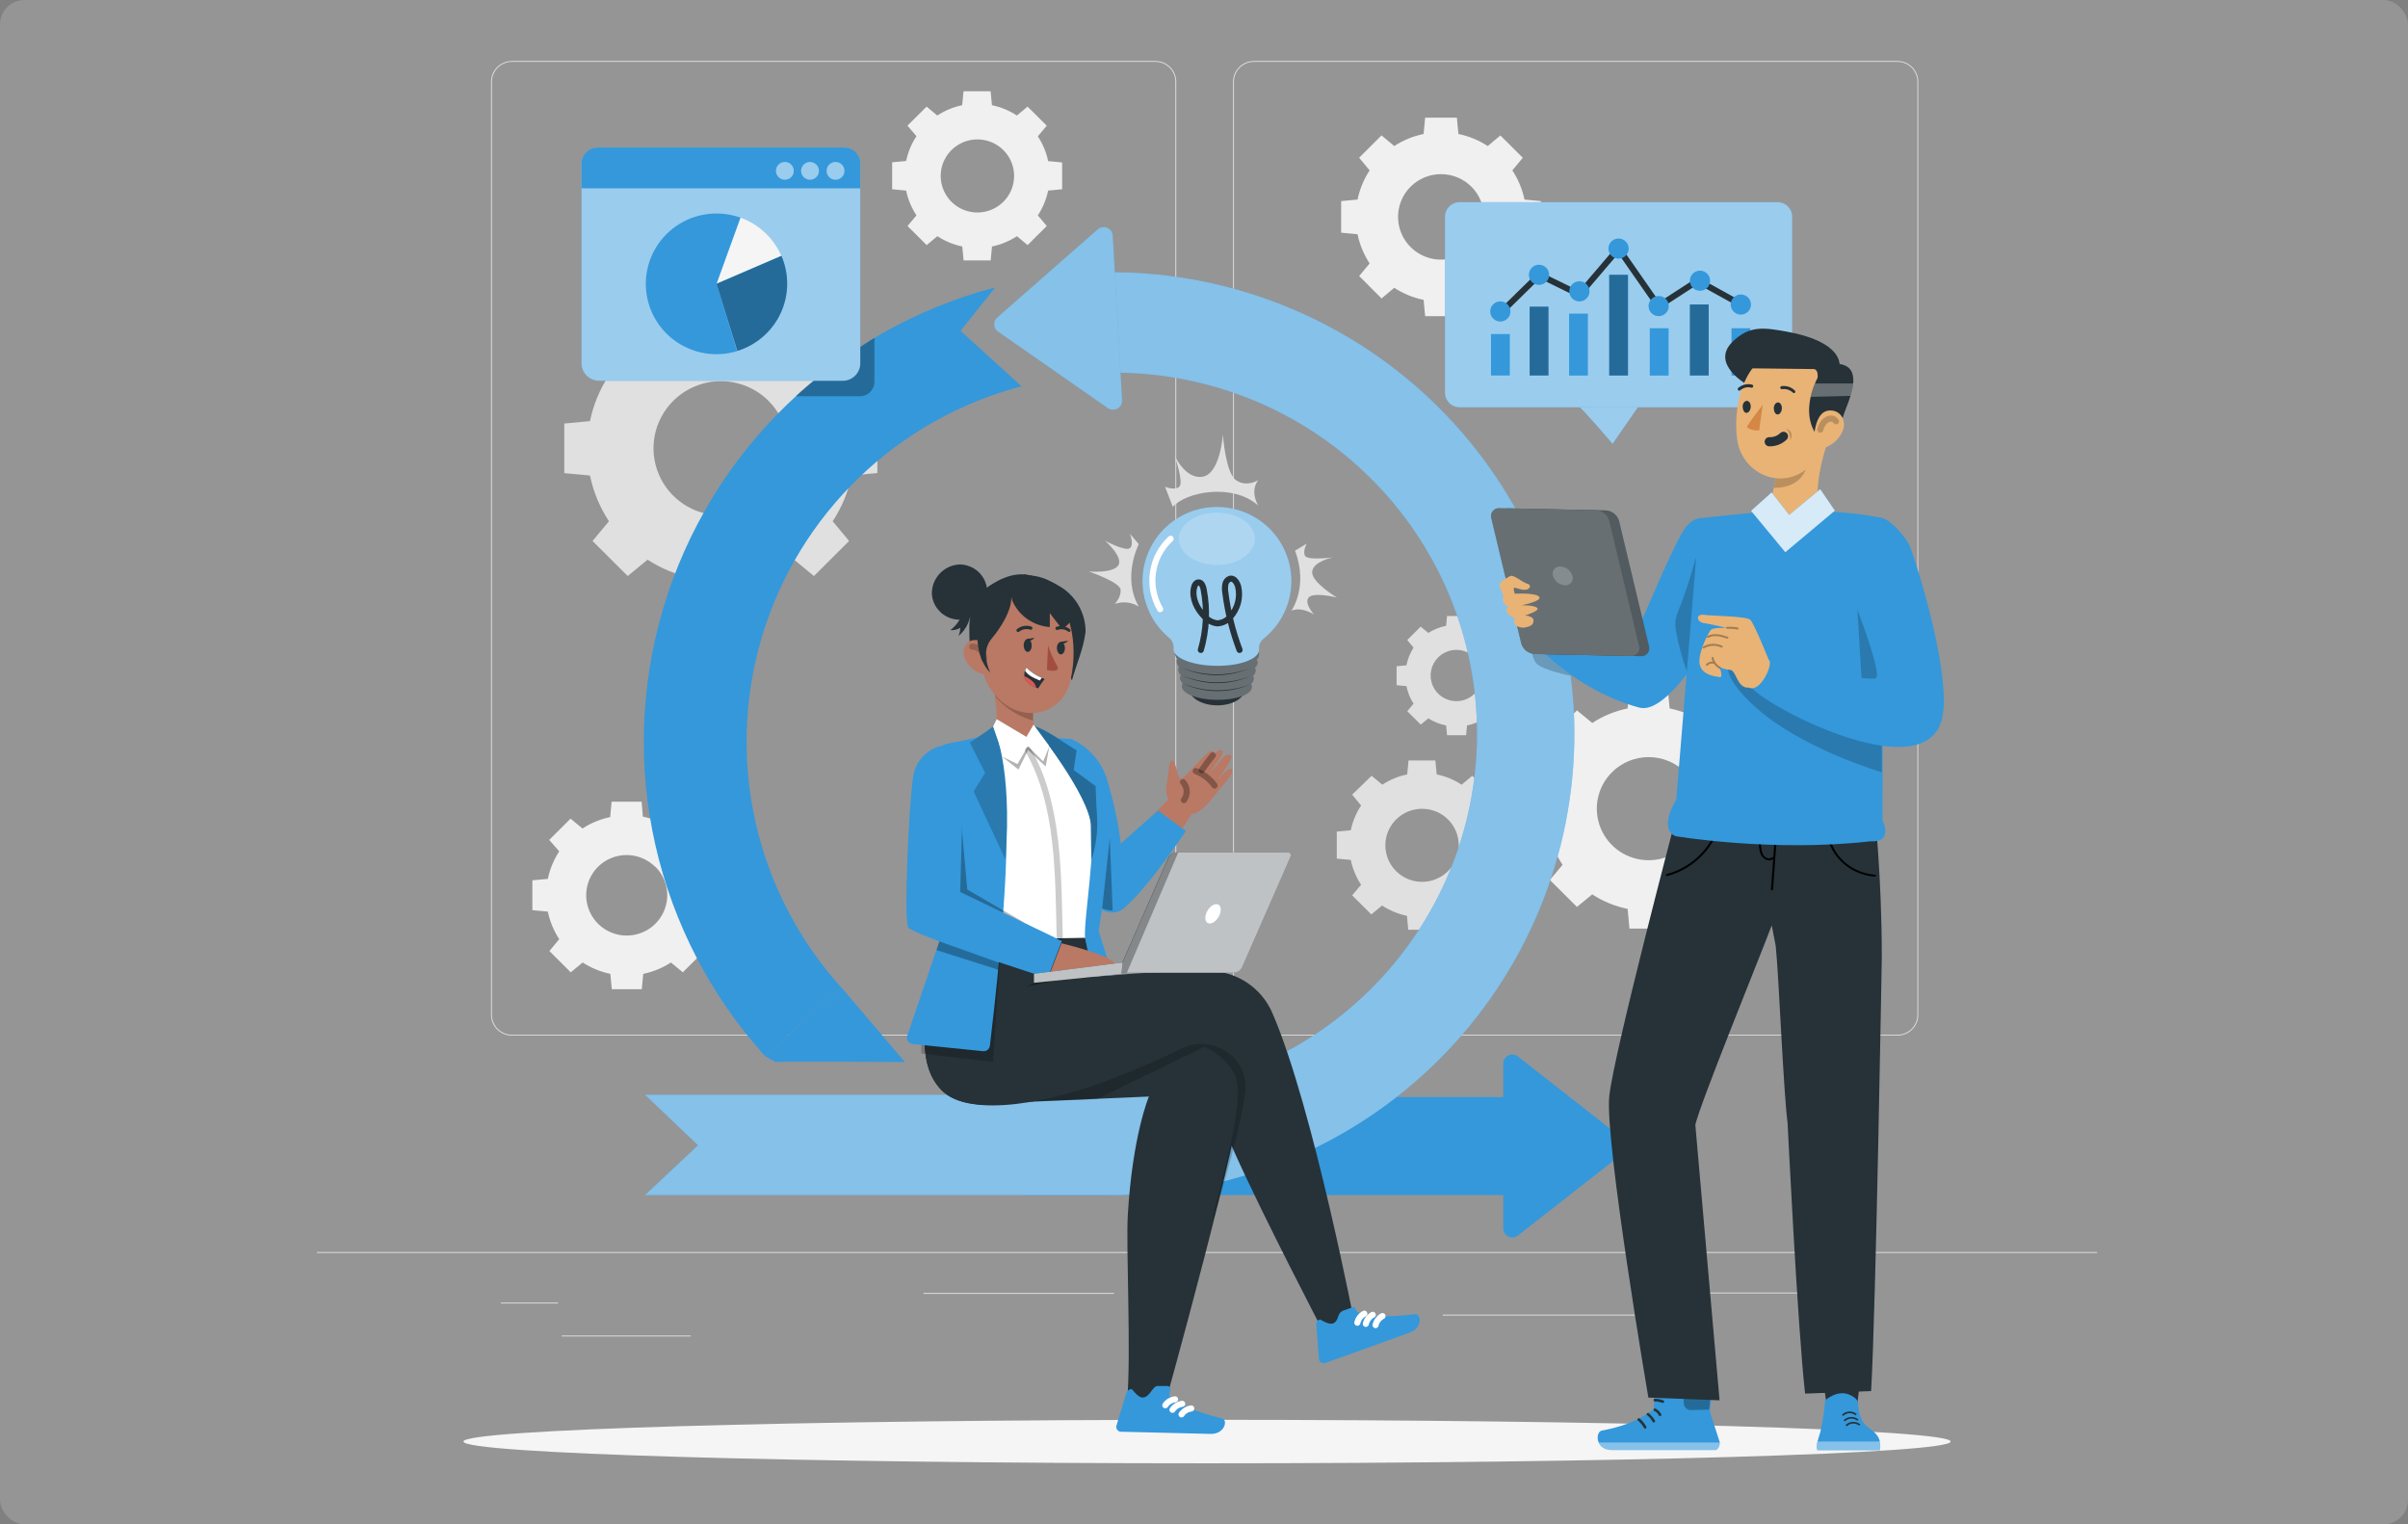 <svg xmlns="http://www.w3.org/2000/svg" width="395" height="250" viewBox="0 0 395 250" fill="none"><rect x="0" y="0" width="395" height="250" fill="#808080" stroke="none"/><rect width="395" height="250" rx="4" fill="#E0E0E0" fill-opacity="0.22"></rect><g clip-path="url(#clip0_3643_15268)"><path d="M192.388 83.135C194.415 80.735 202.118 79.124 206.404 82.92C206.404 82.92 204.938 80.665 206.404 78.741C206.404 78.741 204.465 79.991 202.737 78.741C201.008 77.491 200.599 71.242 200.599 71.242C200.599 71.242 200.191 77.59 197.346 78.171C194.502 78.752 192.674 74.724 192.674 74.724C192.674 74.724 194.216 79.142 193.445 79.828C192.674 80.514 191.109 79.828 191.109 79.828L192.388 83.135Z" fill="#E0E0E0"></path><path d="M186.805 89.25C186.805 89.25 184.007 94.656 186.805 99.492C186.226 99.124 185.57 98.894 184.887 98.819C184.205 98.745 183.514 98.828 182.869 99.062C182.869 99.062 183.967 97.9 183.809 96.679C183.651 95.458 178.594 93.726 178.594 93.726C178.594 93.726 182.577 94.092 183.447 92.714C184.317 91.337 181.251 88.68 181.251 88.68C181.251 88.68 184.597 90.482 185.339 89.907C186.081 89.331 185.339 87.523 185.339 87.523L186.805 89.25Z" fill="#E0E0E0"></path><path d="M211.844 100.148C211.844 100.148 214.67 96.242 212.428 90.319L214.367 89.156C214.367 89.156 213.637 90.389 214.08 91.173C214.524 91.958 218.642 91.418 218.642 91.418C218.642 91.418 215.383 92.069 215.243 93.783C215.102 95.498 219.296 97.998 219.296 97.998C219.296 97.998 215.459 97.044 214.664 97.998C213.87 98.951 215.564 100.805 215.564 100.805C215.564 100.805 213.654 99.451 211.844 100.148Z" fill="#E0E0E0"></path><path d="M99.892 61.557C98.387 63.843 97.331 66.391 96.779 69.068L92.562 69.463V77.601L96.779 77.996C97.333 80.669 98.389 83.213 99.892 85.495L97.2 88.727L102.969 94.476L106.222 91.796C108.523 93.284 111.085 94.327 113.773 94.871L114.17 99.068H122.347L122.744 94.871C125.42 94.323 127.97 93.28 130.26 91.796L133.513 94.476L139.283 88.727L136.59 85.495C138.095 83.207 139.151 80.657 139.703 77.979L143.919 77.584V69.445L139.703 69.05C139.151 66.374 138.095 63.825 136.59 61.54L139.283 58.302L133.513 52.559L130.26 55.256C127.964 53.757 125.404 52.703 122.714 52.152L122.317 47.961H114.141L113.744 52.152C111.055 52.703 108.495 53.757 106.199 55.256L102.946 52.576L97.205 58.32L99.892 61.557ZM126.061 65.749C127.606 67.287 128.658 69.246 129.084 71.38C129.51 73.513 129.291 75.724 128.455 77.734C127.618 79.743 126.202 81.461 124.385 82.669C122.568 83.877 120.432 84.522 118.247 84.522C116.062 84.522 113.925 83.877 112.108 82.669C110.291 81.461 108.875 79.743 108.039 77.734C107.202 75.724 106.984 73.513 107.41 71.38C107.836 69.246 108.888 67.287 110.433 65.749C111.459 64.725 112.677 63.914 114.018 63.36C115.36 62.806 116.798 62.521 118.25 62.521C119.702 62.521 121.14 62.806 122.481 63.36C123.822 63.914 125.041 64.725 126.067 65.749H126.061Z" fill="#E0E0E0"></path><path d="M150.332 22.334C149.516 23.572 148.942 24.953 148.639 26.403L146.344 26.618V31.041L148.639 31.257C148.942 32.707 149.516 34.087 150.332 35.326L148.867 37.069L152.009 40.197L153.761 38.738C155.005 39.55 156.392 40.124 157.849 40.429L158.065 42.714H162.509L162.725 40.429C164.181 40.123 165.568 39.55 166.813 38.738L168.565 40.197L171.707 37.069L170.241 35.326C171.057 34.087 171.632 32.707 171.935 31.257L174.23 31.041V26.641L171.935 26.426C171.632 24.976 171.057 23.595 170.241 22.357L171.707 20.613L168.559 17.486L166.807 18.945C165.563 18.131 164.176 17.557 162.719 17.253L162.497 14.969H158.053L157.837 17.253C156.379 17.556 154.992 18.13 153.749 18.945L151.997 17.486L148.855 20.613L150.332 22.334ZM164.588 24.618C165.43 25.456 166.004 26.524 166.236 27.687C166.468 28.849 166.349 30.054 165.893 31.149C165.438 32.245 164.666 33.181 163.676 33.839C162.686 34.498 161.521 34.849 160.331 34.849C159.14 34.849 157.976 34.498 156.985 33.839C155.995 33.181 155.223 32.245 154.768 31.149C154.312 30.054 154.193 28.849 154.425 27.687C154.658 26.524 155.231 25.456 156.073 24.618C157.202 23.494 158.734 22.863 160.331 22.863C161.927 22.863 163.459 23.494 164.588 24.618Z" fill="#F0F0F0"></path><path d="M231.874 106.213C231.305 107.1 230.909 108.086 230.706 109.119L229.094 109.27V112.38L230.706 112.531C230.911 113.555 231.307 114.531 231.874 115.409L230.846 116.647L233.053 118.844L234.297 117.821C235.189 118.387 236.179 118.782 237.217 118.984L237.369 120.588H240.493L240.645 118.984C241.673 118.778 242.654 118.384 243.536 117.821L244.78 118.844L246.988 116.647L245.96 115.409C246.526 114.531 246.923 113.555 247.128 112.531L248.74 112.38V109.27L247.128 109.119C246.922 108.098 246.525 107.124 245.96 106.247L246.988 105.003L244.78 102.806L243.536 103.835C242.657 103.26 241.676 102.855 240.645 102.643L240.493 101.039H237.369L237.217 102.643C236.179 102.845 235.189 103.24 234.297 103.806L233.042 102.777L230.834 104.974L231.874 106.213ZM241.895 107.823C242.485 108.412 242.887 109.162 243.05 109.978C243.212 110.794 243.128 111.64 242.807 112.408C242.487 113.177 241.945 113.833 241.25 114.295C240.555 114.757 239.738 115.004 238.902 115.004C238.066 115.004 237.249 114.757 236.554 114.295C235.859 113.833 235.317 113.177 234.997 112.408C234.676 111.64 234.592 110.794 234.754 109.978C234.917 109.162 235.319 108.412 235.909 107.823C236.703 107.033 237.78 106.589 238.902 106.589C240.025 106.589 241.101 107.033 241.895 107.823Z" fill="#E0E0E0"></path><path d="M223.27 132.109C222.453 133.347 221.879 134.728 221.576 136.178L219.281 136.393V140.823L221.576 141.038C221.879 142.488 222.453 143.869 223.27 145.107L221.804 146.851L224.952 149.978L226.704 148.519C227.948 149.331 229.335 149.903 230.792 150.205L231.008 152.489H235.452L235.668 150.205C237.125 149.902 238.512 149.33 239.756 148.519L241.508 149.978L244.65 146.851L243.184 145.107C244.001 143.869 244.576 142.488 244.878 141.038L247.173 140.823V136.393L244.878 136.178C244.576 134.728 244.001 133.347 243.184 132.109L244.65 130.365L241.508 127.238L239.756 128.697C238.512 127.885 237.125 127.313 235.668 127.011L235.452 124.727H231.049L230.833 127.011C229.376 127.312 227.989 127.884 226.745 128.697L224.993 127.238L221.804 130.33L223.27 132.109ZM237.525 134.399C238.368 135.237 238.943 136.305 239.176 137.468C239.409 138.631 239.29 139.836 238.835 140.932C238.379 142.027 237.607 142.964 236.617 143.623C235.627 144.282 234.462 144.633 233.271 144.633C232.08 144.633 230.915 144.282 229.925 143.623C228.935 142.964 228.163 142.027 227.707 140.932C227.252 139.836 227.133 138.631 227.366 137.468C227.599 136.305 228.174 135.237 229.017 134.399C230.146 133.279 231.676 132.649 233.271 132.649C234.866 132.649 236.396 133.279 237.525 134.399Z" fill="#E0E0E0"></path><path d="M256.313 123.424C255.155 125.182 254.342 127.143 253.919 129.202L250.672 129.505V135.753L253.919 136.061C254.344 138.12 255.157 140.081 256.313 141.84L254.24 144.327L258.679 148.745L261.184 146.688C262.95 147.841 264.92 148.65 266.989 149.071L267.293 152.297H273.571L273.88 149.071C275.949 148.647 277.918 147.839 279.685 146.688L282.185 148.745L286.623 144.327L284.556 141.84C285.712 140.081 286.525 138.12 286.95 136.061L290.191 135.753V129.505L286.95 129.202C286.527 127.143 285.714 125.182 284.556 123.424L286.623 120.93L282.185 116.513L279.685 118.576C277.917 117.426 275.948 116.615 273.88 116.187L273.571 112.961H267.293L266.989 116.193C264.92 116.614 262.95 117.423 261.184 118.576L258.679 116.513L254.24 120.93L256.313 123.424ZM276.444 126.65C277.632 127.833 278.441 129.34 278.769 130.981C279.096 132.622 278.928 134.322 278.285 135.867C277.641 137.413 276.552 138.733 275.155 139.663C273.758 140.592 272.115 141.088 270.434 141.088C268.754 141.088 267.111 140.592 265.714 139.663C264.317 138.733 263.228 137.413 262.584 135.867C261.941 134.322 261.773 132.622 262.1 130.981C262.428 129.34 263.237 127.833 264.425 126.65C266.019 125.065 268.181 124.175 270.434 124.175C272.688 124.175 274.849 125.065 276.444 126.65Z" fill="#F0F0F0"></path><path d="M224.672 27.941C223.714 29.399 223.04 31.024 222.686 32.73L220 32.98V38.16L222.686 38.416C223.04 40.122 223.714 41.747 224.672 43.205L222.955 45.269L226.623 48.949L228.707 47.205C230.173 48.157 231.806 48.827 233.52 49.181L233.777 51.855H238.98L239.231 49.181C240.946 48.829 242.578 48.158 244.043 47.205L246.116 48.949L249.796 45.286L248.085 43.223C249.043 41.764 249.716 40.139 250.07 38.433L252.757 38.177V32.98L250.07 32.73C249.717 31.023 249.041 29.398 248.079 27.941L249.796 25.877L246.116 22.215L244.043 23.953C242.579 22.997 240.946 22.326 239.231 21.977L238.98 19.297H233.777L233.52 21.977C231.805 22.328 230.172 22.998 228.707 23.953L226.623 22.209L222.943 25.871L224.672 27.941ZM241.357 30.615C242.341 31.595 243.012 32.844 243.283 34.204C243.555 35.564 243.415 36.973 242.882 38.254C242.349 39.535 241.446 40.629 240.288 41.4C239.13 42.17 237.768 42.581 236.375 42.581C234.983 42.581 233.621 42.17 232.463 41.4C231.305 40.629 230.402 39.535 229.869 38.254C229.336 36.973 229.196 35.564 229.467 34.204C229.739 32.844 230.409 31.595 231.394 30.615C232.716 29.3 234.507 28.562 236.375 28.562C238.243 28.562 240.035 29.3 241.357 30.615Z" fill="#F0F0F0"></path><path d="M91.737 139.63C90.833 141.005 90.197 142.538 89.863 144.147L87.328 144.385V149.28L89.863 149.512C90.197 151.123 90.833 152.658 91.737 154.035L90.12 155.982L93.624 159.47L95.58 157.86C96.964 158.76 98.505 159.393 100.124 159.726L100.357 162.248H105.274L105.514 159.726C107.131 159.393 108.67 158.76 110.052 157.86L112.008 159.47L115.512 155.982L113.894 154.035C114.778 152.653 115.394 151.119 115.711 149.512L118.245 149.28V144.385L115.711 144.147C115.376 142.538 114.74 141.005 113.836 139.63L115.454 137.683L111.95 134.195L109.993 135.805C108.612 134.905 107.072 134.272 105.455 133.939L105.245 131.492H100.328L100.094 134.015C98.476 134.348 96.934 134.981 95.551 135.881L93.594 134.271L90.09 137.759L91.737 139.63ZM107.505 142.153C108.434 143.078 109.067 144.257 109.323 145.54C109.579 146.823 109.447 148.153 108.944 149.362C108.44 150.57 107.589 151.603 106.496 152.329C105.403 153.056 104.118 153.444 102.804 153.444C101.49 153.444 100.205 153.056 99.112 152.329C98.02 151.603 97.168 150.57 96.665 149.362C96.161 148.153 96.029 146.823 96.285 145.54C96.541 144.257 97.174 143.078 98.103 142.153C99.35 140.923 101.037 140.234 102.793 140.237C104.549 140.24 106.233 140.935 107.476 142.171L107.505 142.153Z" fill="#F0F0F0"></path><path d="M311.246 169.855H205.688C204.781 169.854 203.911 169.495 203.27 168.856C202.628 168.218 202.267 167.352 202.266 166.449V13.406C202.267 12.503 202.628 11.638 203.27 10.999C203.911 10.361 204.781 10.002 205.688 10H311.246C312.153 10.002 313.023 10.361 313.664 10.999C314.306 11.638 314.667 12.503 314.668 13.406V166.449C314.667 167.352 314.306 168.218 313.664 168.856C313.023 169.495 312.153 169.854 311.246 169.855ZM205.688 10.145C204.819 10.147 203.987 10.491 203.373 11.102C202.759 11.713 202.413 12.542 202.412 13.406V166.449C202.413 167.313 202.759 168.142 203.373 168.753C203.987 169.365 204.819 169.709 205.688 169.71H311.246C312.115 169.71 312.948 169.367 313.563 168.755C314.177 168.143 314.522 167.314 314.522 166.449V13.406C314.522 12.541 314.177 11.712 313.563 11.101C312.948 10.489 312.115 10.145 311.246 10.145H205.688Z" fill="#E0E0E0"></path><path d="M189.527 169.855H83.975C83.067 169.855 82.196 169.497 81.553 168.858C80.91 168.219 80.548 167.353 80.547 166.449V13.406C80.548 12.502 80.91 11.636 81.553 10.997C82.196 10.359 83.067 10 83.975 10L189.527 10C190.435 10 191.305 10.359 191.947 10.998C192.589 11.636 192.949 12.503 192.949 13.406V166.449C192.949 167.353 192.589 168.219 191.947 168.858C191.305 169.497 190.435 169.855 189.527 169.855ZM83.975 10.145C83.106 10.145 82.272 10.489 81.656 11.1C81.041 11.711 80.694 12.541 80.693 13.406V166.449C80.694 167.314 81.041 168.144 81.656 168.755C82.272 169.367 83.106 169.71 83.975 169.71H189.527C189.957 169.71 190.383 169.626 190.781 169.462C191.178 169.298 191.54 169.058 191.844 168.755C192.148 168.452 192.389 168.093 192.554 167.697C192.719 167.301 192.803 166.877 192.803 166.449V13.406C192.803 12.978 192.719 12.554 192.554 12.158C192.389 11.763 192.148 11.403 191.844 11.101C191.54 10.798 191.178 10.557 190.781 10.394C190.383 10.23 189.957 10.145 189.527 10.145H83.975Z" fill="#E0E0E0"></path><path d="M344 205.352H52V205.497H344V205.352Z" fill="#E0E0E0"></path><path d="M91.551 213.641H82.172V213.786H91.551V213.641Z" fill="#E0E0E0"></path><path d="M182.746 212.07H151.484V212.216H182.746V212.07Z" fill="#E0E0E0"></path><path d="M113.311 219.047H92.141V219.192H113.311V219.047Z" fill="#E0E0E0"></path><path d="M298.176 211.992H272.953V212.138H298.176V211.992Z" fill="#E0E0E0"></path><path d="M307.072 211.992H303.375V212.138H307.072V211.992Z" fill="#E0E0E0"></path><path d="M268.144 215.617H236.672V215.763H268.144V215.617Z" fill="#E0E0E0"></path><path d="M319.982 236.431C319.982 238.401 265.372 240 198.002 240C130.631 240 76.016 238.401 76.016 236.431C76.016 234.46 130.631 232.867 198.002 232.867C265.372 232.867 319.982 234.466 319.982 236.431Z" fill="#F5F5F5"></path><path d="M204.163 113.065C204.163 114.542 202.102 115.722 199.596 115.687C197.091 115.652 195.076 114.437 195.094 112.961C195.111 111.484 197.155 110.304 199.655 110.345C202.154 110.385 204.181 111.595 204.163 113.065Z" fill="#263238"></path><path d="M206.129 108.197C206.374 107.962 206.522 107.645 206.544 107.308C206.544 105.86 203.484 104.651 199.67 104.61C195.857 104.57 192.75 105.709 192.75 107.151C192.762 107.486 192.902 107.804 193.141 108.04C193.071 108.177 193.031 108.328 193.024 108.482C193.037 108.819 193.181 109.139 193.427 109.371C193.347 109.513 193.303 109.673 193.299 109.836C193.305 110.005 193.345 110.171 193.417 110.324C193.489 110.477 193.592 110.614 193.719 110.726C193.628 110.868 193.578 111.033 193.573 111.202C193.585 111.369 193.63 111.531 193.708 111.679C193.785 111.827 193.893 111.958 194.023 112.063C193.93 112.207 193.878 112.374 193.871 112.545C193.871 113.748 196.412 114.766 199.583 114.789C202.754 114.812 205.335 113.905 205.347 112.679C205.346 112.505 205.295 112.336 205.201 112.19C205.331 112.087 205.439 111.957 205.516 111.81C205.593 111.663 205.639 111.502 205.651 111.336C205.647 111.169 205.603 111.006 205.522 110.859C205.778 110.642 205.937 110.333 205.966 109.999C205.967 109.832 205.925 109.668 205.843 109.522C206.101 109.305 206.262 108.996 206.293 108.662C206.272 108.497 206.217 108.339 206.129 108.197Z" fill="#263238"></path><path opacity="0.3" d="M206.129 108.197C206.374 107.962 206.522 107.645 206.544 107.308C206.544 105.86 203.484 104.651 199.67 104.61C195.857 104.57 192.75 105.709 192.75 107.151C192.762 107.486 192.902 107.804 193.141 108.04C193.071 108.177 193.031 108.328 193.024 108.482C193.037 108.819 193.181 109.139 193.427 109.371C193.347 109.513 193.303 109.673 193.299 109.836C193.305 110.005 193.345 110.171 193.417 110.324C193.489 110.477 193.592 110.614 193.719 110.726C193.628 110.868 193.578 111.033 193.573 111.202C193.585 111.369 193.63 111.531 193.708 111.679C193.785 111.827 193.893 111.958 194.023 112.063C193.93 112.207 193.878 112.374 193.871 112.545C193.871 113.748 196.412 114.766 199.583 114.789C202.754 114.812 205.335 113.905 205.347 112.679C205.346 112.505 205.295 112.336 205.201 112.19C205.331 112.087 205.439 111.957 205.516 111.81C205.593 111.663 205.639 111.502 205.651 111.336C205.647 111.169 205.603 111.006 205.522 110.859C205.778 110.642 205.937 110.333 205.966 109.999C205.967 109.832 205.925 109.668 205.843 109.522C206.101 109.305 206.262 108.996 206.293 108.662C206.272 108.497 206.217 108.339 206.129 108.197Z" fill="white"></path><path d="M211.84 95.447C211.865 93.396 211.368 91.372 210.395 89.564C209.423 87.755 208.007 86.221 206.279 85.104C204.551 83.986 202.567 83.322 200.512 83.173C198.457 83.024 196.397 83.394 194.525 84.25C192.652 85.106 191.027 86.42 189.802 88.069C188.576 89.718 187.79 91.648 187.515 93.681C187.241 95.714 187.487 97.783 188.232 99.695C188.976 101.608 190.195 103.302 191.774 104.62C192.028 104.829 192.226 105.098 192.352 105.402C192.477 105.706 192.525 106.036 192.492 106.363V106.462C192.492 107.927 195.611 109.154 199.5 109.2C203.389 109.247 206.508 108.09 206.508 106.619V106.491C206.482 106.16 206.538 105.828 206.671 105.524C206.804 105.22 207.011 104.953 207.273 104.747C208.677 103.629 209.814 102.215 210.604 100.607C211.393 98.999 211.816 97.237 211.84 95.447Z" fill="#3498DB"></path><path opacity="0.5" d="M211.84 95.447C211.865 93.396 211.368 91.372 210.395 89.564C209.423 87.755 208.007 86.221 206.279 85.104C204.551 83.986 202.567 83.322 200.512 83.173C198.457 83.024 196.397 83.394 194.525 84.25C192.652 85.106 191.027 86.42 189.802 88.069C188.576 89.718 187.79 91.648 187.515 93.681C187.241 95.714 187.487 97.783 188.232 99.695C188.976 101.608 190.195 103.302 191.774 104.62C192.028 104.829 192.228 105.098 192.354 105.402C192.48 105.706 192.53 106.036 192.498 106.363C192.492 106.396 192.492 106.43 192.498 106.462C192.498 107.927 195.611 109.154 199.477 109.2C203.343 109.247 206.485 108.09 206.52 106.619V106.491C206.493 106.161 206.548 105.829 206.681 105.525C206.813 105.221 207.019 104.954 207.279 104.747C208.681 103.628 209.818 102.214 210.606 100.606C211.395 98.998 211.816 97.236 211.84 95.447Z" fill="white"></path><path opacity="0.2" d="M205.849 88.374C205.849 90.74 203.064 92.664 199.612 92.664C196.161 92.664 193.375 90.74 193.375 88.374C193.375 86.008 196.161 84.078 199.612 84.078C203.064 84.078 205.849 86.002 205.849 88.374Z" fill="white"></path><path d="M190.306 99.912C189.234 98.079 188.82 95.938 189.133 93.84C189.445 91.742 190.464 89.812 192.023 88.367" stroke="white" stroke-linecap="round" stroke-linejoin="round"></path><path d="M193.984 112.094C197.553 113.543 201.542 113.591 205.145 112.227C203.38 112.991 201.474 113.374 199.55 113.351C197.626 113.328 195.73 112.899 193.984 112.094Z" fill="#263238"></path><path d="M193.906 110.789C197.476 112.236 201.463 112.284 205.066 110.923C203.302 111.683 201.395 112.065 199.472 112.042C197.549 112.019 195.652 111.592 193.906 110.789Z" fill="#263238"></path><path d="M193.812 109.484C197.381 110.938 201.371 110.985 204.973 109.618C203.209 110.382 201.302 110.764 199.378 110.741C197.455 110.718 195.558 110.29 193.812 109.484Z" fill="#263238"></path><path d="M196.98 106.599C197.917 103.378 198.077 99.982 197.447 96.688C197.348 96.159 197.108 95.525 196.63 95.525C196.151 95.525 195.923 96.037 195.835 96.507C195.508 98.176 196.378 99.873 197.494 101.03C198.034 101.685 198.8 102.117 199.643 102.239C200.065 102.226 200.48 102.123 200.858 101.935C201.236 101.747 201.569 101.48 201.833 101.152C202.419 100.499 202.841 99.717 203.064 98.87C203.288 98.023 203.306 97.136 203.118 96.281C202.948 95.56 202.429 94.775 201.78 94.915C201.576 94.983 201.394 95.107 201.256 95.272C201.118 95.438 201.029 95.638 200.998 95.851C200.919 96.297 200.919 96.753 200.998 97.199C201.403 100.413 202.187 103.568 203.334 106.599" stroke="#263238" stroke-linecap="round" stroke-linejoin="round"></path><path d="M259.031 66.732C259.399 66.802 264.521 72.795 264.521 72.795L268.918 66.453L259.031 66.732Z" fill="#3498DB"></path><path opacity="0.5" d="M259.031 66.732C259.399 66.802 264.521 72.795 264.521 72.795L268.918 66.453L259.031 66.732Z" fill="white"></path><path d="M291.594 33.156H239.42C238.101 33.156 237.031 34.221 237.031 35.534V64.424C237.031 65.737 238.101 66.802 239.42 66.802H291.594C292.914 66.802 293.983 65.737 293.983 64.424V35.534C293.983 34.221 292.914 33.156 291.594 33.156Z" fill="#3498DB"></path><path opacity="0.5" d="M291.594 33.156H239.42C238.101 33.156 237.031 34.221 237.031 35.534V64.424C237.031 65.737 238.101 66.802 239.42 66.802H291.594C292.914 66.802 293.983 65.737 293.983 64.424V35.534C293.983 34.221 292.914 33.156 291.594 33.156Z" fill="white"></path><path d="M245.594 51.853C245.839 51.632 252.502 45.081 252.502 45.081L259.078 48.301L265.502 40.773L272.072 50.202L278.496 46.04" stroke="#263238" stroke-miterlimit="10"></path><path d="M247.662 54.789H244.578V61.584H247.662V54.789Z" fill="#3498DB"></path><path d="M254.005 50.297H250.922V61.586H254.005V50.297Z" fill="#3498DB"></path><path d="M260.474 51.438H257.391V61.593H260.474V51.438Z" fill="#3498DB"></path><path d="M267.052 45.07H263.969V61.591H267.052V45.07Z" fill="#3498DB"></path><path d="M273.709 53.836H270.625V61.596H273.709V53.836Z" fill="#3498DB"></path><path d="M247.77 51.075C247.771 51.401 247.675 51.721 247.494 51.993C247.312 52.266 247.053 52.478 246.75 52.604C246.447 52.73 246.114 52.764 245.792 52.7C245.47 52.637 245.174 52.481 244.941 52.25C244.708 52.019 244.55 51.725 244.485 51.405C244.421 51.084 244.453 50.752 244.579 50.45C244.704 50.148 244.917 49.89 245.19 49.708C245.462 49.527 245.783 49.43 246.112 49.43C246.551 49.43 246.972 49.603 247.282 49.911C247.593 50.219 247.769 50.638 247.77 51.075Z" fill="#3498DB"></path><path d="M254.114 45.073C254.114 45.399 254.017 45.718 253.834 45.99C253.652 46.261 253.393 46.473 253.09 46.598C252.787 46.723 252.454 46.756 252.132 46.692C251.81 46.628 251.515 46.471 251.283 46.24C251.051 46.009 250.893 45.715 250.829 45.395C250.765 45.075 250.798 44.743 250.923 44.441C251.049 44.139 251.261 43.882 251.534 43.7C251.807 43.519 252.127 43.422 252.455 43.422C252.895 43.422 253.317 43.596 253.628 43.905C253.939 44.215 254.114 44.635 254.114 45.073Z" fill="#3498DB"></path><path d="M260.739 47.778C260.74 48.105 260.644 48.424 260.462 48.697C260.281 48.969 260.022 49.181 259.719 49.307C259.416 49.433 259.083 49.467 258.76 49.404C258.438 49.34 258.142 49.184 257.91 48.953C257.677 48.722 257.519 48.428 257.454 48.108C257.39 47.788 257.422 47.455 257.548 47.153C257.673 46.851 257.885 46.593 258.158 46.411C258.431 46.23 258.752 46.133 259.08 46.133C259.519 46.133 259.94 46.306 260.251 46.614C260.562 46.923 260.737 47.341 260.739 47.778Z" fill="#3498DB"></path><path d="M267.161 40.768C267.161 41.095 267.063 41.414 266.881 41.686C266.698 41.958 266.439 42.169 266.136 42.294C265.832 42.419 265.498 42.451 265.177 42.387C264.855 42.323 264.559 42.165 264.327 41.933C264.096 41.702 263.938 41.407 263.875 41.087C263.812 40.766 263.845 40.434 263.972 40.132C264.098 39.831 264.312 39.573 264.585 39.393C264.859 39.212 265.18 39.116 265.508 39.117C265.947 39.119 266.367 39.293 266.677 39.603C266.987 39.912 267.161 40.331 267.161 40.768Z" fill="#3498DB"></path><path d="M273.739 50.192C273.74 50.519 273.644 50.838 273.462 51.111C273.281 51.383 273.022 51.595 272.719 51.721C272.416 51.847 272.083 51.881 271.76 51.818C271.438 51.755 271.142 51.598 270.91 51.367C270.677 51.136 270.519 50.842 270.454 50.522C270.39 50.202 270.422 49.869 270.548 49.567C270.673 49.265 270.885 49.007 271.158 48.825C271.431 48.644 271.752 48.547 272.08 48.547C272.519 48.547 272.94 48.72 273.251 49.028C273.562 49.337 273.737 49.755 273.739 50.192Z" fill="#3498DB"></path><path d="M280.287 49.938H277.203V61.587H280.287V49.938Z" fill="#3498DB"></path><path opacity="0.3" d="M254.005 50.297H250.922V61.586H254.005V50.297Z" fill="black"></path><path opacity="0.3" d="M267.052 45.07H263.969V61.591H267.052V45.07Z" fill="black"></path><path opacity="0.3" d="M280.287 49.938H277.203V61.587H280.287V49.938Z" fill="black"></path><path d="M287.115 53.836H284.031V61.596H287.115V53.836Z" fill="#3498DB"></path><path d="M278.5 46.031L285.572 49.938" stroke="#263238" stroke-miterlimit="10"></path><path d="M280.52 46.041C280.52 46.368 280.423 46.687 280.241 46.959C280.058 47.23 279.799 47.442 279.496 47.567C279.193 47.692 278.86 47.724 278.538 47.661C278.216 47.597 277.921 47.44 277.689 47.209C277.457 46.978 277.299 46.684 277.235 46.364C277.171 46.043 277.204 45.711 277.329 45.41C277.455 45.108 277.667 44.85 277.94 44.669C278.213 44.487 278.534 44.391 278.862 44.391C279.302 44.391 279.723 44.565 280.034 44.874C280.346 45.184 280.52 45.604 280.52 46.041Z" fill="#3498DB"></path><path d="M287.223 49.942C287.225 50.269 287.128 50.588 286.947 50.861C286.765 51.133 286.507 51.345 286.204 51.471C285.901 51.597 285.567 51.631 285.245 51.568C284.923 51.505 284.627 51.348 284.394 51.117C284.162 50.886 284.003 50.592 283.939 50.272C283.874 49.952 283.907 49.619 284.032 49.317C284.157 49.015 284.37 48.757 284.643 48.575C284.916 48.394 285.237 48.297 285.565 48.297C286.004 48.297 286.425 48.47 286.736 48.778C287.046 49.087 287.222 49.505 287.223 49.942Z" fill="#3498DB"></path><path d="M246.594 201.489V174.441C246.592 174.164 246.669 173.892 246.816 173.656C246.963 173.421 247.173 173.231 247.423 173.11C247.674 172.988 247.953 172.94 248.23 172.969C248.507 172.999 248.77 173.106 248.988 173.278L266.263 186.799C266.44 186.937 266.583 187.114 266.682 187.315C266.781 187.517 266.832 187.738 266.832 187.962C266.832 188.186 266.781 188.407 266.682 188.608C266.583 188.81 266.44 188.986 266.263 189.124L248.988 202.645C248.77 202.817 248.508 202.924 248.232 202.954C247.955 202.984 247.676 202.936 247.426 202.815C247.176 202.694 246.965 202.506 246.818 202.271C246.671 202.036 246.593 201.765 246.594 201.489Z" fill="#3498DB"></path><path d="M249.396 179.922H167.922V196H249.396V179.922Z" fill="#3498DB"></path><path d="M182.207 196.015H105.797L114.498 187.842L105.797 179.553H182.207C190.069 179.63 197.869 178.156 205.154 175.215C212.44 172.274 219.068 167.925 224.655 162.419C230.242 156.912 234.677 150.359 237.704 143.136C240.731 135.913 242.289 128.165 242.289 120.339C242.289 112.514 240.731 104.766 237.704 97.543C234.677 90.32 230.242 83.766 224.655 78.26C219.068 72.754 212.44 68.405 205.154 65.464C197.869 62.523 190.069 61.048 182.207 61.126V44.641C192.194 44.641 202.083 46.599 211.31 50.403C220.537 54.207 228.92 59.782 235.982 66.811C243.044 73.841 248.645 82.185 252.467 91.369C256.289 100.553 258.256 110.396 258.256 120.337C258.256 130.277 256.289 140.12 252.467 149.304C248.645 158.488 243.044 166.833 235.982 173.862C228.92 180.891 220.537 186.466 211.31 190.27C202.083 194.075 192.194 196.032 182.207 196.032V196.015Z" fill="#3498DB"></path><g opacity="0.4"><path d="M182.207 196.015H105.797L114.498 187.842L105.797 179.553H182.207C190.069 179.63 197.869 178.156 205.154 175.215C212.44 172.274 219.068 167.925 224.655 162.419C230.242 156.912 234.677 150.359 237.704 143.136C240.731 135.913 242.289 128.165 242.289 120.339C242.289 112.514 240.731 104.766 237.704 97.543C234.677 90.32 230.242 83.766 224.655 78.26C219.068 72.754 212.44 68.405 205.154 65.464C197.869 62.523 190.069 61.048 182.207 61.126V44.641C192.194 44.641 202.083 46.599 211.31 50.403C220.537 54.207 228.92 59.782 235.982 66.811C243.044 73.841 248.645 82.185 252.467 91.369C256.289 100.553 258.256 110.396 258.256 120.337C258.256 130.277 256.289 140.12 252.467 149.304C248.645 158.488 243.044 166.833 235.982 173.862C228.92 180.891 220.537 186.466 211.31 190.27C202.083 194.075 192.194 196.032 182.207 196.032V196.015Z" fill="white"></path></g><path d="M125.513 173.233C116.628 163.417 110.428 151.493 107.507 138.604C104.586 125.716 105.043 112.297 108.834 99.635C112.626 86.974 119.623 75.495 129.155 66.301C138.688 57.106 150.435 50.506 163.268 47.133L157.563 54.265L167.561 63.357C157.523 65.997 148.335 71.162 140.879 78.355C133.424 85.548 127.951 94.527 124.986 104.432C122.022 114.336 121.665 124.833 123.949 134.915C126.234 144.996 131.084 154.324 138.034 162.002L125.513 173.233Z" fill="#3498DB"></path><path d="M127.18 174.192C127.805 174.035 148.438 174.192 148.438 174.192L138.037 161.984L125.516 173.227L127.18 174.192Z" fill="#3498DB"></path><path d="M182.529 38.636L184.059 65.637C184.076 65.915 184.014 66.192 183.88 66.436C183.746 66.68 183.545 66.882 183.301 67.017C183.057 67.153 182.779 67.217 182.5 67.202C182.221 67.187 181.952 67.094 181.723 66.934L163.719 54.395C163.532 54.268 163.378 54.1 163.267 53.904C163.157 53.707 163.093 53.489 163.08 53.264C163.068 53.039 163.107 52.815 163.196 52.608C163.284 52.401 163.419 52.217 163.59 52.07L180.065 37.613C180.273 37.429 180.53 37.308 180.805 37.262C181.08 37.217 181.362 37.249 181.619 37.356C181.876 37.463 182.098 37.639 182.259 37.866C182.42 38.092 182.514 38.359 182.529 38.636Z" fill="#3498DB"></path><path opacity="0.4" d="M182.529 38.636L184.059 65.637C184.076 65.915 184.014 66.192 183.88 66.436C183.746 66.68 183.545 66.882 183.301 67.017C183.057 67.153 182.779 67.217 182.5 67.202C182.221 67.187 181.952 67.094 181.723 66.934L163.719 54.395C163.532 54.268 163.378 54.1 163.267 53.904C163.157 53.707 163.093 53.489 163.08 53.264C163.068 53.039 163.107 52.815 163.196 52.608C163.284 52.401 163.419 52.217 163.59 52.07L180.065 37.613C180.273 37.429 180.53 37.308 180.805 37.262C181.08 37.217 181.362 37.249 181.619 37.356C181.876 37.463 182.098 37.639 182.259 37.866C182.42 38.092 182.514 38.359 182.529 38.636Z" fill="white"></path><path d="M174.025 96.28C175.272 97.062 176.299 98.147 177.007 99.434C177.715 100.721 178.082 102.166 178.072 103.634C177.681 106.604 176.641 108.708 175.835 111.597L167.922 94.211C169.773 94.571 170.602 94.199 174.025 96.28Z" fill="#263238"></path><path d="M170.061 94.745C166.96 93.309 163.917 95.007 162.148 96.181C161.187 96.991 160.409 97.995 159.867 99.126C159.324 100.257 159.029 101.49 159 102.744C159 105.11 159 107.975 160.442 109.213C160.842 109.567 161.311 109.833 161.82 109.996C162.329 110.16 162.866 110.216 163.398 110.161L175.165 99.355C173.884 97.412 172.128 95.826 170.061 94.745Z" fill="#263238"></path><path d="M170.256 126.764C169.35 127.694 168.504 127.38 167.336 126.892C160.152 124.317 162.278 120.864 162.278 120.864C163.645 119.271 163.703 117.376 163.207 114.469C163.198 114.386 163.198 114.303 163.207 114.219C163.211 113.831 163.336 113.454 163.563 113.138C163.853 112.719 164.297 112.431 164.8 112.338C165.302 112.244 165.821 112.352 166.244 112.638L169.461 113.557C169.461 113.598 169.461 113.644 169.491 113.691C169.491 115.283 169.45 116.516 169.461 117.481C169.47 117.599 169.47 117.717 169.461 117.835C169.473 117.955 169.473 118.076 169.461 118.196C169.537 119.521 171.797 121.474 172.714 121.933C173.263 122.247 173.322 123.631 170.256 126.764Z" fill="#B97964"></path><path opacity="0.2" d="M169.423 113.539C169.426 113.587 169.436 113.634 169.452 113.679C169.452 115.271 169.417 116.504 169.452 117.469C169.443 117.587 169.443 117.705 169.452 117.823C169.452 117.945 169.452 118.073 169.499 118.195C167.056 117.531 164.876 116.14 163.25 114.207C163.252 113.825 163.365 113.451 163.577 113.132C163.862 112.71 164.303 112.417 164.805 112.318C165.306 112.219 165.826 112.321 166.252 112.603L169.423 113.539Z" fill="black"></path><path d="M160.752 103.442C160.875 108.917 160.805 111.225 163.421 114.201C167.357 118.666 173.933 117.474 175.463 112.103C176.789 107.267 176.392 99.14 171.206 96.623C166.02 94.106 160.624 97.96 160.752 103.442Z" fill="#B97964"></path><path d="M158.321 108.127C158.563 108.66 158.91 109.14 159.34 109.539C159.77 109.938 160.275 110.248 160.826 110.452C162.257 110.941 163.209 108.662 162.835 107.162C162.66 106.484 162.246 105.891 161.668 105.493C161.089 105.095 160.386 104.917 159.687 104.994C158.291 105.133 157.707 106.773 158.321 108.127Z" fill="#B97964"></path><path opacity="0.2" d="M161.437 108.095C161.446 107.565 161.245 107.053 160.876 106.671C160.507 106.288 160.001 106.067 159.469 106.055" stroke="black" stroke-linecap="round" stroke-linejoin="round"></path><path d="M167.922 105.795C167.922 106.377 168.179 106.882 168.541 106.923C168.903 106.964 169.213 106.516 169.236 105.935C169.259 105.354 168.979 104.848 168.617 104.807C168.255 104.767 167.945 105.214 167.922 105.795Z" fill="#263238"></path><path d="M173.375 106.237C173.375 106.818 173.632 107.295 173.988 107.329C174.344 107.364 174.66 106.94 174.683 106.376C174.707 105.812 174.426 105.318 174.064 105.283C173.702 105.248 173.393 105.673 173.375 106.237Z" fill="#263238"></path><path d="M166.941 103.668C166.977 103.675 167.013 103.674 167.048 103.666C167.084 103.658 167.117 103.643 167.146 103.621C167.403 103.414 167.708 103.274 168.033 103.213C168.358 103.152 168.693 103.173 169.009 103.273C169.041 103.285 169.075 103.291 169.11 103.29C169.144 103.289 169.178 103.281 169.209 103.266C169.241 103.252 169.269 103.231 169.291 103.205C169.314 103.179 169.331 103.148 169.341 103.116C169.361 103.045 169.354 102.97 169.322 102.905C169.29 102.84 169.234 102.788 169.166 102.761C168.773 102.63 168.353 102.599 167.945 102.671C167.537 102.743 167.154 102.916 166.83 103.174C166.776 103.221 166.742 103.287 166.736 103.359C166.729 103.43 166.75 103.501 166.795 103.557C166.831 103.609 166.882 103.648 166.941 103.668Z" fill="#263238"></path><path d="M175.44 103.635C175.47 103.629 175.498 103.617 175.523 103.598C175.547 103.58 175.567 103.557 175.58 103.53C175.608 103.466 175.613 103.394 175.592 103.327C175.572 103.26 175.528 103.202 175.469 103.164C175.16 102.923 174.793 102.765 174.404 102.706C174.016 102.647 173.618 102.688 173.25 102.827C173.193 102.861 173.151 102.915 173.134 102.979C173.117 103.043 173.125 103.111 173.157 103.17C173.184 103.231 173.233 103.28 173.295 103.307C173.356 103.334 173.426 103.337 173.49 103.315C173.782 103.209 174.096 103.179 174.403 103.229C174.71 103.279 174.999 103.406 175.242 103.6C175.27 103.621 175.302 103.635 175.337 103.641C175.371 103.647 175.407 103.645 175.44 103.635Z" fill="#263238"></path><path d="M171.915 105.844C172.313 107.056 172.834 108.224 173.469 109.332C173.503 109.388 173.523 109.451 173.529 109.516C173.534 109.581 173.524 109.647 173.5 109.707C173.475 109.768 173.437 109.823 173.388 109.866C173.339 109.91 173.281 109.942 173.218 109.959C172.724 110.065 172.21 110.031 171.734 109.86L171.915 105.844Z" fill="#A24E3F"></path><path d="M168.406 104.809L169.703 104.617C169.703 104.617 168.926 105.501 168.406 104.809Z" fill="#263238"></path><path d="M173.938 105.278L175.228 105.086C175.228 105.086 174.457 105.97 173.938 105.278Z" fill="#263238"></path><path d="M171.361 111.37C170.968 111.855 170.611 112.368 170.293 112.905C170.187 112.87 170.088 112.829 169.983 112.782C168.593 112.23 168.132 111.515 168.044 110.887C168.009 110.581 168.047 110.27 168.155 109.981C168.211 109.816 168.29 109.659 168.389 109.516C169.095 110.24 169.949 110.805 170.894 111.172C171.174 111.3 171.361 111.37 171.361 111.37Z" fill="#263238"></path><path d="M170.895 111.172L170.568 111.614C169.254 111.091 168.407 110.545 168.156 109.981C168.212 109.816 168.291 109.659 168.39 109.516C169.096 110.24 169.95 110.805 170.895 111.172Z" fill="white"></path><path d="M169.97 112.786C168.58 112.233 168.119 111.518 168.031 110.891C168.555 111.113 169.036 111.426 169.45 111.815C169.722 112.076 169.904 112.416 169.97 112.786Z" fill="#DE5753"></path><path d="M162.659 104.75C162.659 104.75 165.801 101.175 165.9 98.123C165.9 98.123 177.142 95.635 176.108 105.296C176.108 105.296 178.538 96.943 169.352 95.577C160.165 94.211 158.256 106.156 162.431 110.319C162.449 110.295 160.714 107.011 162.659 104.75Z" fill="#263238"></path><path d="M152.863 97.496C152.939 98.372 153.269 99.207 153.814 99.898C154.358 100.591 155.093 101.11 155.929 101.393C156.765 101.676 157.666 101.711 158.522 101.494C159.377 101.276 160.151 100.815 160.748 100.167C161.345 99.519 161.739 98.713 161.884 97.846C162.028 96.978 161.915 96.088 161.56 95.283C161.204 94.479 160.621 93.794 159.881 93.314C159.142 92.834 158.278 92.578 157.395 92.578C156.141 92.638 154.962 93.189 154.113 94.11C153.264 95.03 152.815 96.247 152.863 97.496Z" fill="#263238"></path><path d="M173.522 96.797C174.732 97.951 175.54 99.46 175.829 101.104C175.829 102.296 174.199 103.156 174.199 103.156L172.208 100.558V102.842C170.838 102.748 169.524 102.27 168.416 101.462C167.309 100.655 166.455 99.551 165.953 98.279L167.769 95.047C167.769 95.047 172.441 95.867 173.522 96.797Z" fill="#263238"></path><path d="M157.995 100.103C157.705 101.407 156.952 102.563 155.875 103.358C156.456 103.405 157.037 103.266 157.534 102.963C157.51 103.431 157.405 103.891 157.224 104.323C157.882 103.77 158.407 103.079 158.763 102.299C159.118 101.518 159.295 100.669 159.28 99.812L157.995 100.103Z" fill="#263238"></path><path d="M222.371 217.959L216.916 218.116C216.916 218.116 207.181 199.462 202.509 189.004C196.99 176.646 198.205 172.664 196.546 172.594C193.486 172.461 162.283 186.743 154.469 178.82C146.655 170.897 157.973 151.813 157.973 151.813C157.973 151.813 175.388 149.134 176.807 153.365C177.158 154.615 177.917 155.906 178.098 157.19C178.279 158.475 178.734 160.335 178.734 160.335C179.143 160.23 191.08 159.079 198.491 159.248C200.676 159.303 202.799 159.98 204.609 161.198C206.42 162.417 207.841 164.127 208.705 166.125C215.392 181.482 222.371 217.959 222.371 217.959Z" fill="#263238"></path><path d="M167.438 180.735C167.438 180.735 168.711 180.735 188.462 179.846C188.462 179.846 185.752 186.24 184.998 199.348C184.689 204.743 185.582 222.239 184.876 229.976C185.214 230.459 188.847 232.063 191.06 230.442C191.06 230.442 203.873 184.415 203.745 178.172C203.616 171.929 196.345 170.086 196.345 170.086C196.345 170.086 182.33 178.172 167.438 180.735Z" fill="#263238"></path><path opacity="0.2" d="M185.806 175.585C188.508 174.496 191.161 173.301 193.766 171.999C198.28 169.732 203.828 172.644 204.278 177.661C204.278 177.829 204.278 177.998 204.307 178.172C204.365 180.707 202.094 190.222 198.835 200.564C198.923 199.947 199.039 199.343 199.185 198.744C202.421 185.828 204.038 179.114 202.421 175.992C201.331 174.05 199.603 172.539 197.527 171.714L179.878 180.276C170.155 180.701 168.706 180.718 168.531 180.718C174.452 179.606 180.241 177.886 185.806 175.585Z" fill="black"></path><path d="M191.987 227.832C191.99 227.765 191.979 227.698 191.955 227.635C191.931 227.572 191.895 227.515 191.848 227.467C191.801 227.419 191.744 227.381 191.681 227.356C191.619 227.331 191.552 227.319 191.485 227.32H189.832C189.411 227.32 188.956 228.059 188.699 228.384C187.595 229.814 186.807 229.245 185.68 227.849C184.944 227.751 184.722 228.588 184.658 228.814L183.145 233.802C183.083 234.002 183.103 234.218 183.2 234.403C183.297 234.588 183.465 234.727 183.665 234.79C183.739 234.813 183.815 234.825 183.893 234.825L190.007 234.97L198.574 235.18C200.91 235.232 201.448 232.901 200.49 232.663C196.192 231.61 193.161 230.268 191.852 228.983C191.671 228.809 191.946 228.344 191.987 227.832Z" fill="#3498DB"></path><path d="M192.751 229.508C192.43 229.546 192.122 229.652 191.847 229.819C191.571 229.987 191.336 230.212 191.156 230.479" stroke="white" stroke-linecap="round" stroke-linejoin="round"></path><path d="M193.922 230.25C193.602 230.29 193.294 230.398 193.019 230.567C192.744 230.735 192.509 230.96 192.328 231.227" stroke="white" stroke-linecap="round" stroke-linejoin="round"></path><path d="M195.413 231.008C195.091 231.045 194.782 231.151 194.506 231.318C194.229 231.486 193.993 231.711 193.812 231.979" stroke="white" stroke-linecap="round" stroke-linejoin="round"></path><path d="M222.106 214.328L220.354 214.95C220.16 215.022 219.986 215.139 219.846 215.29C219.706 215.442 219.604 215.624 219.548 215.822C219.034 217.566 218.094 217.304 216.535 216.403C215.811 216.572 215.91 217.432 215.951 217.665L216.354 222.85C216.36 222.954 216.388 223.055 216.434 223.149C216.48 223.242 216.544 223.325 216.623 223.394C216.702 223.463 216.793 223.515 216.892 223.548C216.991 223.582 217.096 223.595 217.2 223.588C217.277 223.582 217.352 223.565 217.422 223.536L223.181 221.472L231.24 218.566C233.436 217.775 233.091 215.409 232.116 215.531C227.718 216.113 224.407 215.938 222.725 215.206C222.41 215.113 222.591 214.875 222.106 214.328Z" fill="#3498DB"></path><path d="M223.795 215.461C223.509 215.612 223.26 215.822 223.063 216.078C222.866 216.334 222.728 216.629 222.656 216.943" stroke="white" stroke-linecap="round" stroke-linejoin="round"></path><path d="M225.18 215.648C224.895 215.8 224.646 216.011 224.451 216.266C224.255 216.522 224.117 216.817 224.047 217.131" stroke="white" stroke-linecap="round" stroke-linejoin="round"></path><path d="M226.779 215.852C226.494 216.003 226.245 216.214 226.049 216.47C225.852 216.726 225.713 217.02 225.641 217.334" stroke="white" stroke-linecap="round" stroke-linejoin="round"></path><path d="M181.844 160.019L179.338 160.257C179.338 160.257 179.128 158.513 178.918 157.275C178.708 156.037 177.318 151.672 176.973 150.422C169.802 151.131 157.631 150.707 157.631 150.707C157.631 150.707 146.652 170.918 154.46 178.818C159.132 183.556 172.961 180.783 183.187 176.621L181.844 160.019Z" fill="#263238"></path><path opacity="0.3" d="M179.309 159.566L168.312 161.85C168.312 161.85 174.328 158.601 178.889 157.281C179.122 158.578 179.309 159.566 179.309 159.566Z" fill="black"></path><path d="M195.457 133.814C195.521 132.849 192.654 138.366 192.654 138.366L187.812 134.977L191.667 131.117C191.667 131.117 195.58 133.663 195.515 133.745" fill="#B97964"></path><path d="M176.044 121.358C177.326 121.985 178.469 122.86 179.409 123.93C180.348 125.001 181.064 126.247 181.516 127.596C182.604 131.109 183.386 134.709 183.852 138.355L189.961 132.938L194.516 136.303C194.516 136.303 188.536 145.325 184.512 148.842C181.166 151.748 177.381 146.098 177.381 146.098L175.734 121.219L176.044 121.358Z" fill="#3498DB"></path><path opacity="0.2" d="M164.224 153.664L162.91 174.178L151.125 172.777V170.673L164.224 153.664Z" fill="black"></path><path d="M158.525 154.162C158.063 148.93 156.189 139.42 153.012 129.405C151.972 126.149 155.686 122.551 155.686 122.551C155.686 122.551 158.087 122.359 158.525 122.313C158.963 122.266 159.5 122.208 159.996 122.168C163.357 121.81 166.74 121.696 170.117 121.825C170.958 121.871 171.817 121.941 172.657 122.011C172.932 122.011 174.696 122.069 174.993 122.092C174.993 122.092 179.782 127.672 180.039 131.608C180.179 133.805 181.248 134.752 181.125 140.013C181.125 143.582 178.503 148.785 178.264 153.807L158.525 154.162Z" fill="white"></path><path d="M165.056 136.692C164.805 128.524 163.835 123.322 163.392 121.357C163.337 121.106 163.189 120.884 162.979 120.736C162.768 120.587 162.509 120.523 162.253 120.555L159.082 121.223C155.975 122.043 154.31 121.601 152.582 123.897C152.249 124.339 151.968 127.763 151.998 128.228C152.342 130.429 152.814 132.609 153.411 134.756C153.948 136.918 154.579 139.336 155.192 141.621C155.969 144.527 156.617 145.289 156.868 146.225L148.827 169.86C148.773 170.007 148.755 170.165 148.772 170.32C148.789 170.476 148.841 170.625 148.925 170.757C149.009 170.89 149.122 171.001 149.256 171.083C149.39 171.166 149.54 171.216 149.697 171.232L161.213 172.406C161.349 172.424 161.488 172.415 161.621 172.379C161.753 172.344 161.877 172.282 161.986 172.198C162.095 172.114 162.186 172.01 162.253 171.891C162.321 171.772 162.365 171.641 162.381 171.505C162.965 166.71 165.342 146.079 165.056 136.692Z" fill="#3498DB"></path><path d="M180.219 152.683C180.219 152.683 182.642 137.749 181.971 134.012C181.299 130.274 175.733 121.223 175.733 121.223L173.176 121.043L170.156 119.828C170.156 119.828 177.164 128.205 178.846 134.25C179.973 138.232 177.725 150.799 177.988 153.828L179.284 160.106L182.496 159.961L180.219 152.683Z" fill="#3498DB"></path><path d="M162.972 119.286C162.972 119.286 166.113 125.454 164.928 140.968L159.713 129.813L161.599 126.767L159.094 121.786C159.094 121.786 161.774 120.042 162.901 119.164L162.972 119.286Z" fill="#3498DB"></path><g opacity="0.2"><path d="M162.972 119.286C162.972 119.286 166.113 125.454 164.928 140.968L159.713 129.813L161.599 126.767L159.094 121.786C159.094 121.786 161.774 120.042 162.901 119.164L162.972 119.286Z" fill="black"></path></g><path d="M179.035 141.037C179.726 138.913 180.048 136.688 179.987 134.457C179.777 131.3 179.725 128.946 179.725 128.946L176.127 126.295L176.6 123.069C176.6 123.069 174.848 122.011 173.254 120.924C172.15 120.18 169.989 119.058 169.703 119.145C169.703 119.145 178.895 130.719 178.942 135.456C178.989 140.025 179.035 141.037 179.035 141.037Z" fill="#3498DB"></path><path opacity="0.3" d="M179.035 141.037C179.726 138.913 180.048 136.688 179.987 134.457C179.777 131.3 179.725 128.946 179.725 128.946L176.127 126.295L176.6 123.069C176.6 123.069 174.848 122.011 173.254 120.924C172.15 120.18 169.989 119.058 169.703 119.145C169.703 119.145 178.895 130.719 178.942 135.456C178.989 140.025 179.035 141.037 179.035 141.037Z" fill="black"></path><path opacity="0.3" d="M180.797 148.976L182.047 137.461L182.514 149.348C181.924 149.328 181.342 149.202 180.797 148.976Z" fill="black"></path><path d="M172.017 122.231L169.54 118.848L168.372 120.86L163.49 117.953L162.906 119.162L164.658 124.219C164.658 124.219 168.992 125.963 169.219 125.963C169.447 125.963 172.017 122.231 172.017 122.231Z" fill="white"></path><path opacity="0.3" d="M172.134 122.391L171.124 124.879L168.607 122.391L166.896 125.315L164.344 124.071L167.065 126.216L168.642 123.013L171.527 125.716L172.134 122.391Z" fill="black"></path><path opacity="0.3" d="M158.668 145.904L157.681 134.906L156.922 146.887L168.345 151.508L158.668 145.904Z" fill="black"></path><path d="M154.147 122.391C153.044 122.713 152.054 123.336 151.289 124.19C150.524 125.044 150.015 126.094 149.819 127.221C149.124 131.162 148.202 150.874 148.99 152.118C149.778 153.362 171.848 160.43 171.848 160.43L174.184 154.333L157.516 146.305C157.516 146.305 157.651 140.672 157.785 136.284C157.855 133.958 157.931 131.994 157.984 131.383C158.153 129.622 154.147 122.391 154.147 122.391Z" fill="#3498DB"></path><path d="M174.132 154.711C174.132 154.711 181.07 156.373 182.676 157.751C182.894 157.959 183.069 158.209 183.188 158.486C183.307 158.762 183.37 159.06 183.371 159.361L172.141 159.861L174.132 154.711Z" fill="#B97964"></path><path opacity="0.3" d="M154.086 154.398L163.851 157.886V159.078L153.625 155.828L154.086 154.398Z" fill="black"></path><path opacity="0.2" d="M168.641 123.008C173.838 132.029 173.552 143.766 173.838 153.729" stroke="black" stroke-linecap="round" stroke-linejoin="round"></path><path d="M191.93 131.7C191.4 130.829 191.193 129.8 191.346 128.793C191.69 127.375 191.585 126.154 191.93 125.12C192.274 124.085 192.841 125.428 193.004 126.207C193.168 126.985 193.366 127.869 193.933 127.648C194.499 127.427 197.799 123.393 198.605 123.178C199.411 122.963 199.101 123.759 199.101 123.759C199.101 123.759 199.925 122.8 200.398 123.027C200.52 123.079 200.713 123.416 200.398 123.91C199.703 125.027 198.126 127.294 198.126 127.294C198.214 127.166 200.363 124.503 200.736 124.143C201.227 123.678 201.694 123.707 201.957 123.998C202.331 124.41 199.779 127.799 199.773 128.02C199.773 128.02 201.174 126.021 201.893 126.096C202.611 126.172 201.793 127.48 200.859 128.497C199.925 129.514 198.558 131.485 197.595 132.351C196.427 133.415 195.364 133.862 193.991 133.263C193.179 132.93 192.469 132.391 191.93 131.7Z" fill="#B97964"></path><path opacity="0.3" d="M198.947 123.883C198.305 124.658 197.697 125.474 197.125 126.33" stroke="black" stroke-linecap="round" stroke-linejoin="round"></path><path opacity="0.3" d="M199.24 128.835C198.464 127.765 197.393 126.943 196.156 126.469" stroke="black" stroke-linecap="round" stroke-linejoin="round"></path><path opacity="0.3" d="M194.062 128.281C194.425 128.682 194.637 129.195 194.662 129.734C194.686 130.272 194.522 130.803 194.197 131.234" stroke="black" stroke-linecap="round" stroke-linejoin="round"></path><path d="M202.208 159.548H184.215C184.147 159.558 184.077 159.554 184.01 159.536C183.943 159.518 183.881 159.487 183.826 159.445C183.772 159.403 183.726 159.35 183.693 159.289C183.659 159.229 183.638 159.163 183.631 159.094C183.623 159.048 183.623 159.001 183.631 158.955L191.638 140.691C191.771 140.414 191.983 140.182 192.248 140.025C192.513 139.868 192.819 139.792 193.127 139.807H211.132C211.264 139.794 211.396 139.833 211.5 139.916C211.603 139.998 211.67 140.118 211.686 140.249C211.686 140.301 211.674 140.353 211.651 140.4L203.645 158.664C203.515 158.932 203.31 159.158 203.056 159.315C202.801 159.471 202.507 159.552 202.208 159.548Z" fill="#263238"></path><path opacity="0.7" d="M211.179 139.807H193.174C192.866 139.792 192.56 139.868 192.295 140.025C192.03 140.182 191.818 140.414 191.685 140.691L183.678 158.955C183.67 159.001 183.67 159.048 183.678 159.094C183.685 159.163 183.706 159.229 183.74 159.289C183.773 159.35 183.819 159.403 183.873 159.445C183.928 159.487 183.99 159.518 184.057 159.536C184.124 159.554 184.194 159.558 184.262 159.548H202.203C202.51 159.562 202.816 159.486 203.081 159.329C203.345 159.172 203.558 158.941 203.692 158.664L211.698 140.4C211.721 140.353 211.733 140.301 211.733 140.249C211.717 140.118 211.65 139.998 211.546 139.916C211.443 139.833 211.311 139.794 211.179 139.807Z" fill="white"></path><path d="M200.039 150.095C199.648 150.973 198.871 151.572 198.287 151.45C197.703 151.328 197.545 150.531 197.925 149.654C198.305 148.776 199.093 148.183 199.677 148.305C200.261 148.427 200.43 149.189 200.039 150.095Z" fill="white"></path><path opacity="0.3" d="M193.279 139.807H193.174C192.866 139.791 192.56 139.867 192.295 140.024C192.03 140.182 191.818 140.413 191.685 140.69L183.678 158.954C183.67 159.001 183.67 159.048 183.678 159.094C183.685 159.162 183.706 159.229 183.74 159.289C183.773 159.349 183.819 159.402 183.873 159.444C183.928 159.487 183.99 159.518 184.057 159.535C184.124 159.553 184.194 159.557 184.262 159.547H184.846L193.279 139.807Z" fill="black"></path><path d="M169.609 159.714V161.19L183.947 159.737L184.163 157.859L169.609 159.714Z" fill="#263238"></path><path opacity="0.7" d="M169.609 159.714V161.19L183.947 159.737L184.163 157.859L169.609 159.714Z" fill="white"></path><path opacity="0.3" d="M130.547 64.99H141.059C141.689 64.99 142.294 64.74 142.74 64.297C143.185 63.853 143.436 63.251 143.436 62.624V55.398C143.436 55.398 134.466 61.124 130.547 64.99Z" fill="black"></path><path opacity="0.2" d="M250.72 96.617C250.315 96.845 249.976 97.173 249.737 97.571C249.499 97.969 249.368 98.421 249.359 98.884C249.359 100.454 251.345 103.139 251.24 104.029C251.135 104.918 251.035 107.586 251.97 108.743C252.904 109.9 257.658 110.847 257.652 110.818C257.646 110.789 257.127 107.511 256.484 104.029C255.842 100.547 250.72 96.617 250.72 96.617Z" fill="black"></path><path d="M138.227 24.188H98.276C96.682 24.188 95.391 25.473 95.391 27.059V59.583C95.391 61.169 96.682 62.454 98.276 62.454H138.227C139.82 62.454 141.112 61.169 141.112 59.583V27.059C141.112 25.473 139.82 24.188 138.227 24.188Z" fill="#3498DB"></path><path opacity="0.5" d="M138.227 24.188H98.276C96.682 24.188 95.391 25.473 95.391 27.059V59.583C95.391 61.169 96.682 62.454 98.276 62.454H138.227C139.82 62.454 141.112 61.169 141.112 59.583V27.059C141.112 25.473 139.82 24.188 138.227 24.188Z" fill="white"></path><path d="M98.089 24.188H138.431C138.784 24.184 139.134 24.251 139.461 24.384C139.788 24.517 140.084 24.714 140.334 24.962C140.583 25.21 140.781 25.506 140.914 25.831C141.048 26.156 141.115 26.505 141.112 26.856V30.884H95.391V26.856C95.397 26.147 95.684 25.469 96.189 24.97C96.694 24.47 97.377 24.189 98.089 24.188Z" fill="#3498DB"></path><path opacity="0.5" d="M138.525 28.022C138.525 28.31 138.439 28.593 138.278 28.833C138.117 29.073 137.887 29.26 137.619 29.37C137.351 29.48 137.056 29.509 136.771 29.452C136.487 29.395 136.226 29.256 136.021 29.051C135.816 28.846 135.677 28.586 135.621 28.303C135.565 28.019 135.595 27.726 135.707 27.459C135.819 27.193 136.008 26.965 136.249 26.806C136.491 26.646 136.775 26.561 137.065 26.562C137.258 26.562 137.448 26.6 137.626 26.674C137.803 26.747 137.964 26.855 138.1 26.99C138.236 27.126 138.343 27.287 138.416 27.464C138.489 27.641 138.526 27.83 138.525 28.022Z" fill="white"></path><path opacity="0.5" d="M134.338 28.022C134.338 28.31 134.252 28.593 134.09 28.833C133.929 29.073 133.7 29.26 133.432 29.37C133.163 29.48 132.868 29.509 132.584 29.452C132.299 29.395 132.038 29.256 131.834 29.051C131.629 28.846 131.49 28.586 131.434 28.303C131.378 28.019 131.408 27.726 131.52 27.459C131.631 27.193 131.82 26.965 132.062 26.806C132.304 26.646 132.588 26.561 132.878 26.562C133.07 26.562 133.26 26.6 133.438 26.674C133.616 26.747 133.777 26.855 133.912 26.99C134.048 27.126 134.155 27.287 134.228 27.464C134.301 27.641 134.339 27.83 134.338 28.022Z" fill="white"></path><path opacity="0.5" d="M130.213 28.022C130.213 28.31 130.127 28.592 129.966 28.832C129.805 29.072 129.576 29.259 129.308 29.369C129.04 29.48 128.745 29.509 128.461 29.453C128.177 29.396 127.916 29.257 127.711 29.053C127.506 28.849 127.366 28.589 127.309 28.306C127.253 28.023 127.282 27.73 127.393 27.463C127.504 27.197 127.692 26.969 127.933 26.808C128.174 26.648 128.457 26.562 128.747 26.562C128.94 26.562 129.131 26.599 129.309 26.672C129.487 26.745 129.649 26.852 129.785 26.988C129.922 27.124 130.03 27.285 130.103 27.462C130.176 27.64 130.214 27.83 130.213 28.022Z" fill="white"></path><path d="M117.531 46.552L121.497 35.711C122.975 36.244 124.329 37.073 125.474 38.147C126.616 39.219 127.53 40.51 128.16 41.942L117.531 46.552Z" fill="#F5F5F5"></path><path d="M117.532 46.546L120.913 57.591C119.157 58.124 117.3 58.234 115.493 57.913C113.686 57.592 111.982 56.849 110.52 55.744C109.058 54.639 107.881 53.205 107.085 51.559C106.289 49.913 105.897 48.102 105.941 46.276C105.985 44.449 106.465 42.66 107.34 41.053C108.215 39.448 109.46 38.071 110.974 37.038C112.488 36.005 114.226 35.344 116.046 35.111C117.867 34.877 119.717 35.077 121.444 35.693L117.532 46.546Z" fill="#3498DB"></path><path d="M117.531 46.549L128.183 41.969C128.825 43.456 129.145 45.061 129.124 46.68C129.102 48.298 128.738 49.894 128.056 51.364C127.374 52.834 126.39 54.144 125.166 55.21C123.942 56.277 122.507 57.075 120.953 57.553L117.531 46.549Z" fill="#3498DB"></path><path opacity="0.3" d="M117.531 46.549L128.183 41.969C128.825 43.456 129.145 45.061 129.124 46.68C129.102 48.298 128.738 49.894 128.056 51.364C127.374 52.834 126.39 54.144 125.166 55.21C123.942 56.277 122.507 57.075 120.953 57.553L117.531 46.549Z" fill="black"></path><path d="M278.77 84.992C276.808 85.388 276.031 86.951 274.069 91.043C271.587 96.194 267.978 105.489 267.161 105.576C265.993 105.686 251.299 99.978 251.299 99.978L249.016 102.553C249.016 102.553 256.719 112.807 268.913 116.056C271.103 116.638 273.865 114.173 276.505 110.825C277.018 110.168 277.521 109.476 278.029 108.761C280.741 104.758 283.174 100.575 285.311 96.24L278.77 84.992Z" fill="#3498DB"></path><path opacity="0.2" d="M278.152 91.547C277.364 94.58 276.379 97.558 275.202 100.464C274.846 101.32 274.731 102.256 274.869 103.173C275.273 105.536 275.888 107.859 276.709 110.113C277.13 111.34 279.045 111.276 279.098 112.549C279.612 111.892 280.12 111.2 280.622 110.485L281.743 106.056L278.152 91.547Z" fill="black"></path><path d="M269.601 107.58C269.764 107.534 269.917 107.457 270.05 107.353C270.184 107.248 270.295 107.119 270.378 106.971C270.461 106.824 270.514 106.661 270.534 106.494C270.554 106.326 270.54 106.156 270.494 105.993L265.577 85.409C265.434 84.933 265.144 84.514 264.75 84.21C264.355 83.905 263.874 83.731 263.375 83.712L247.607 83.387C247.435 83.363 247.26 83.375 247.093 83.421C246.764 83.516 246.485 83.737 246.319 84.035C246.153 84.334 246.112 84.686 246.206 85.014L251.123 105.592C251.265 106.068 251.553 106.489 251.947 106.794C252.34 107.099 252.82 107.275 253.319 107.295L269.087 107.621C269.259 107.64 269.434 107.626 269.601 107.58Z" fill="#263238"></path><path opacity="0.2" d="M269.601 107.58C269.764 107.534 269.917 107.457 270.05 107.353C270.184 107.248 270.295 107.119 270.378 106.971C270.461 106.824 270.514 106.661 270.534 106.494C270.554 106.326 270.54 106.156 270.494 105.993L265.577 85.409C265.434 84.933 265.144 84.514 264.75 84.21C264.355 83.905 263.874 83.731 263.375 83.712L247.607 83.387C247.435 83.363 247.26 83.375 247.093 83.421C246.764 83.516 246.485 83.737 246.319 84.035C246.153 84.334 246.112 84.686 246.206 85.014L251.123 105.592C251.265 106.068 251.553 106.489 251.947 106.794C252.34 107.099 252.82 107.275 253.319 107.295L269.087 107.621C269.259 107.64 269.434 107.626 269.601 107.58Z" fill="white"></path><path d="M267.987 107.547C268.15 107.501 268.303 107.424 268.437 107.32C268.57 107.215 268.682 107.085 268.765 106.938C268.848 106.791 268.9 106.628 268.92 106.461C268.94 106.293 268.927 106.123 268.88 105.96L263.987 85.382C263.844 84.907 263.557 84.487 263.165 84.181C262.773 83.874 262.294 83.697 261.797 83.673L246.029 83.354C245.858 83.332 245.685 83.346 245.52 83.394C245.357 83.44 245.204 83.517 245.071 83.622C244.937 83.726 244.826 83.856 244.743 84.003C244.66 84.151 244.607 84.313 244.587 84.481C244.567 84.648 244.581 84.819 244.627 84.981L249.55 105.565C249.693 106.039 249.981 106.458 250.373 106.763C250.765 107.068 251.243 107.244 251.74 107.268L267.508 107.588C267.669 107.606 267.832 107.592 267.987 107.547Z" fill="#263238"></path><path opacity="0.3" d="M267.987 107.547C268.15 107.501 268.303 107.424 268.437 107.32C268.57 107.215 268.682 107.085 268.765 106.938C268.848 106.791 268.9 106.628 268.92 106.461C268.94 106.293 268.927 106.123 268.88 105.96L263.987 85.382C263.844 84.907 263.557 84.487 263.165 84.181C262.773 83.874 262.294 83.697 261.797 83.673L246.029 83.354C245.858 83.332 245.685 83.346 245.52 83.394C245.357 83.44 245.204 83.517 245.071 83.622C244.937 83.726 244.826 83.856 244.743 84.003C244.66 84.151 244.607 84.313 244.587 84.481C244.567 84.648 244.581 84.819 244.627 84.981L249.55 105.565C249.693 106.039 249.981 106.458 250.373 106.763C250.765 107.068 251.243 107.244 251.74 107.268L267.508 107.588C267.669 107.606 267.832 107.592 267.987 107.547Z" fill="white"></path><path opacity="0.2" d="M254.694 93.977C254.706 93.822 254.75 93.671 254.822 93.533C254.894 93.395 254.993 93.273 255.113 93.173C255.234 93.074 255.373 93 255.522 92.955C255.672 92.911 255.829 92.896 255.985 92.913C256.435 92.938 256.867 93.103 257.219 93.384C257.571 93.665 257.826 94.05 257.947 94.483C257.989 94.63 258.003 94.784 257.988 94.936C257.974 95.09 257.929 95.24 257.857 95.376C257.784 95.513 257.685 95.634 257.564 95.732C257.444 95.83 257.306 95.903 257.157 95.947C257.008 95.991 256.852 96.005 256.697 95.988C256.247 95.963 255.815 95.797 255.463 95.516C255.112 95.235 254.857 94.851 254.735 94.419C254.692 94.275 254.678 94.125 254.694 93.977Z" fill="white"></path><path d="M248.438 96.396C248.748 96.396 250.068 97.018 250.687 96.588C251.306 96.157 250.728 95.803 250.728 95.803C249.56 95.53 248.345 94.111 247.65 94.518C246.955 94.925 245.816 95.431 245.986 96.076C246.174 96.672 246.402 97.255 246.669 97.82C246.58 97.96 246.528 98.12 246.517 98.286C246.505 98.451 246.536 98.617 246.605 98.767C246.677 98.941 246.791 99.095 246.937 99.216C247.082 99.336 247.255 99.42 247.44 99.459C247.332 99.566 247.249 99.694 247.195 99.835C247.142 99.977 247.12 100.128 247.13 100.279C247.177 100.767 248.474 101.412 248.474 101.412C248.474 101.412 248.222 102.18 248.514 102.476C248.764 102.679 249.057 102.822 249.371 102.892C249.686 102.963 250.012 102.96 250.325 102.883C251.084 102.703 251.598 102.447 251.545 101.72C251.493 100.994 250.132 100.959 250.132 100.959C250.132 100.959 252.69 100.186 252.147 99.703C251.604 99.221 249.566 99.279 249.566 99.279C249.566 99.279 253.029 98.599 252.486 97.89C251.942 97.18 248.485 97.378 248.485 97.378C248.485 97.378 248.129 96.419 248.438 96.396Z" fill="#E9B376"></path><path d="M277.886 218.5L279.364 230.986L274.861 231.608L270.125 219.872L277.886 218.5Z" fill="#E9B376"></path><path d="M271.285 228.566C271.215 227.805 271.285 227.165 272.167 227.124L273.434 227.055C273.881 227.111 274.3 227.299 274.637 227.595C277.557 229.438 278.725 227.055 279.893 227.055C281.342 227.055 280.407 231.286 280.477 231.507L282.06 236.419C282.2 236.832 281.92 237.716 281.441 237.832C281.354 237.843 281.265 237.843 281.178 237.832H264.359C261.69 237.832 261.661 234.85 262.759 234.635C267.705 233.705 269.656 232.228 271.285 231.147C271.346 230.288 271.346 229.425 271.285 228.566Z" fill="#3498DB"></path><path opacity="0.4" d="M264.354 237.871H281.15C281.237 237.882 281.326 237.882 281.413 237.871C281.74 237.789 281.997 237.359 282.044 236.958V236.586H262.234C262.406 236.996 262.703 237.341 263.084 237.572C263.465 237.802 263.91 237.907 264.354 237.871Z" fill="white"></path><path d="M268.662 232.97C268.875 233.144 269.07 233.339 269.246 233.551C269.264 233.577 269.283 233.602 269.304 233.627L269.333 233.667C269.374 233.725 269.415 233.778 269.45 233.836C269.525 233.944 269.593 234.057 269.655 234.173C269.667 234.202 269.685 234.228 269.708 234.25C269.731 234.271 269.759 234.288 269.789 234.298C269.819 234.308 269.851 234.311 269.882 234.308C269.914 234.305 269.944 234.295 269.972 234.279C269.999 234.263 270.023 234.242 270.041 234.216C270.059 234.19 270.072 234.161 270.078 234.13C270.084 234.099 270.083 234.067 270.075 234.036C270.068 234.006 270.054 233.977 270.034 233.952C269.769 233.463 269.412 233.029 268.983 232.673C268.942 232.632 268.886 232.609 268.828 232.609C268.77 232.609 268.715 232.632 268.673 232.673C268.632 232.714 268.609 232.769 268.609 232.827C268.609 232.885 268.632 232.94 268.673 232.981L268.662 232.97Z" fill="#263238"></path><path d="M270.209 232.11C270.396 232.272 270.57 232.449 270.728 232.639L270.787 232.709V232.738L270.892 232.883C270.968 232.988 271.032 233.093 271.096 233.197C271.126 233.247 271.173 233.283 271.229 233.298C271.284 233.313 271.343 233.306 271.394 233.279C271.444 233.248 271.481 233.2 271.496 233.144C271.511 233.088 271.504 233.028 271.476 232.976C271.209 232.539 270.874 232.147 270.483 231.814C270.442 231.773 270.386 231.75 270.328 231.75C270.27 231.75 270.215 231.773 270.173 231.814C270.132 231.855 270.109 231.91 270.109 231.968C270.109 232.026 270.132 232.081 270.173 232.122L270.209 232.11Z" fill="#263238"></path><path d="M271.347 231.397C271.436 231.443 271.521 231.496 271.604 231.553L271.668 231.594L271.703 231.623L271.814 231.722L271.913 231.827L271.96 231.879V231.908C272.019 231.985 272.072 232.067 272.117 232.152C272.147 232.202 272.195 232.237 272.251 232.251C272.307 232.266 272.366 232.257 272.415 232.228C272.465 232.198 272.501 232.151 272.515 232.095C272.529 232.04 272.521 231.981 272.491 231.931C272.286 231.54 271.961 231.224 271.563 231.03C271.513 231.001 271.454 230.993 271.398 231.007C271.342 231.021 271.294 231.057 271.265 231.106C271.235 231.155 271.227 231.214 271.241 231.27C271.255 231.325 271.291 231.373 271.341 231.402L271.347 231.397Z" fill="#263238"></path><path d="M271.45 229.867C271.565 229.862 271.68 229.862 271.795 229.867L272.075 229.914C272.29 229.954 272.501 230.013 272.706 230.088C272.734 230.096 272.763 230.099 272.791 230.095C272.82 230.092 272.847 230.083 272.872 230.069C272.897 230.055 272.919 230.036 272.937 230.013C272.954 229.991 272.967 229.965 272.975 229.937C272.989 229.882 272.981 229.823 272.953 229.773C272.925 229.723 272.878 229.686 272.823 229.67C272.384 229.507 271.919 229.42 271.45 229.414C271.393 229.416 271.338 229.44 271.297 229.481C271.257 229.522 271.234 229.577 271.234 229.635C271.236 229.692 271.259 229.745 271.299 229.785C271.339 229.825 271.394 229.849 271.45 229.85V229.867Z" fill="#263238"></path><g opacity="0.3"><path d="M276.184 230.026C276.176 230.252 276.23 230.476 276.339 230.674C276.448 230.872 276.608 231.038 276.803 231.154C277.083 231.255 277.382 231.293 277.679 231.265L280.353 231.195C280.493 230.032 280.873 227.219 279.769 227.219C278.905 227.219 277.988 228.835 276.172 228.381C276.195 228.951 276.166 229.73 276.184 230.026Z" fill="black"></path></g><path d="M263.985 179.742C264.785 172.517 274.894 134.186 274.894 134.186L287.742 133.878L307.516 133.297C307.516 133.297 308.684 143.568 308.684 157.025C308.684 157.025 307.726 214.474 306.932 228.152L296.105 228.571C294.872 217.828 293.237 184.311 293.237 184.311C292.49 178.237 291.818 160.31 291.287 155.188C291.065 154.053 290.847 152.915 290.633 151.776C288.524 157.328 278.842 181.085 278.094 184.491L282.071 229.669L270.391 229.222C270.391 229.222 263.179 186.933 263.985 179.742Z" fill="#263238"></path><path d="M281.682 135.643C281.043 137.51 279.951 139.191 278.504 140.539C277.056 141.886 275.298 142.858 273.383 143.368C273.363 143.374 273.343 143.384 273.327 143.398C273.31 143.412 273.296 143.428 273.286 143.447C273.275 143.466 273.269 143.487 273.267 143.508C273.264 143.529 273.266 143.551 273.272 143.572C273.279 143.592 273.289 143.612 273.302 143.628C273.316 143.645 273.333 143.659 273.352 143.669C273.371 143.679 273.391 143.686 273.413 143.688C273.434 143.69 273.456 143.688 273.477 143.682C275.446 143.155 277.255 142.154 278.744 140.767C280.233 139.381 281.356 137.651 282.015 135.73C282.079 135.532 281.746 135.445 281.682 135.643Z" fill="black"></path><path d="M291.538 136.183C291.312 139.411 291.083 142.639 290.849 145.867C290.849 146.076 290.499 146.076 290.51 145.867L290.861 140.891C290.014 141.507 289.027 140.763 288.752 139.938C288.373 138.545 288.397 137.074 288.822 135.694C288.881 135.491 289.208 135.578 289.155 135.776C288.899 136.706 288.804 137.673 288.875 138.636C288.876 139.152 288.986 139.663 289.196 140.135C289.471 140.629 290.154 141.054 290.703 140.6C290.73 140.583 290.761 140.573 290.793 140.573C290.826 140.573 290.857 140.583 290.884 140.6L291.199 136.206C291.211 135.973 291.55 135.973 291.538 136.183Z" fill="black"></path><path d="M299.61 135.59C299.563 139.869 303.055 143.45 307.576 143.781C307.792 143.781 307.786 143.484 307.576 143.467C303.236 143.141 299.902 139.683 299.949 135.59C299.949 135.546 299.931 135.503 299.899 135.471C299.867 135.44 299.824 135.422 299.779 135.422C299.734 135.422 299.691 135.44 299.659 135.471C299.628 135.503 299.61 135.546 299.61 135.59Z" fill="black"></path><path d="M297.953 219.102L299.869 231.919L304.441 232.128L305.925 219.776L297.953 219.102Z" fill="#263238"></path><path d="M308.367 237.868H298.106C297.954 237.397 297.966 236.889 298.141 236.426C298.183 236.245 298.233 236.067 298.293 235.891V235.862C298.386 235.571 298.497 235.217 298.614 234.833C298.995 233.132 299.258 231.408 299.402 229.671C299.402 229.671 301.336 227.898 303.327 228.73C305.079 229.456 304.804 230.38 304.804 230.38C304.804 230.38 304.834 232.77 306.159 233.868C306.977 234.531 307.795 235.031 308.186 235.88C308.259 236.04 308.316 236.208 308.355 236.379C308.357 236.401 308.357 236.422 308.355 236.443C308.457 236.912 308.461 237.397 308.367 237.868Z" fill="#3498DB"></path><path opacity="0.4" d="M298.141 236.43C297.966 236.892 297.954 237.401 298.106 237.871H308.367C308.481 237.399 308.495 236.908 308.408 236.43H298.141Z" fill="white"></path><path d="M304.279 232.054C304.006 231.859 303.673 231.763 303.338 231.782C303.002 231.801 302.683 231.934 302.433 232.159C302.293 232.287 302.077 232.089 302.217 231.967C302.526 231.69 302.922 231.529 303.337 231.51C303.753 231.491 304.162 231.615 304.495 231.862C304.647 231.967 304.431 232.165 304.279 232.054Z" fill="#263238"></path><path d="M304.564 232.945C304.289 232.749 303.956 232.653 303.619 232.672C303.283 232.691 302.962 232.824 302.712 233.05C302.572 233.177 302.362 232.98 302.496 232.858C302.805 232.581 303.201 232.419 303.616 232.4C304.031 232.381 304.44 232.506 304.774 232.753C304.926 232.864 304.715 233.055 304.564 232.945Z" fill="#263238"></path><path d="M304.873 233.75C304.599 233.555 304.267 233.459 303.931 233.478C303.596 233.497 303.276 233.63 303.027 233.854C302.887 233.982 302.671 233.785 302.811 233.662C303.12 233.386 303.516 233.224 303.931 233.205C304.346 233.186 304.755 233.311 305.089 233.558C305.24 233.668 305.024 233.86 304.873 233.75Z" fill="#263238"></path><path d="M274.971 131.168C273.149 134.144 273.149 136.539 274.884 137.15C274.884 137.15 290.652 139.812 306.817 137.987C310.706 138.202 308.803 134.615 308.803 134.615L308.89 84.99C296.626 82.404 281.775 84.799 278.767 84.99L274.971 131.168Z" fill="#3498DB"></path><path opacity="0.2" d="M308.844 113.85V97.445C308.844 97.445 311.262 114.262 310.047 118.43L308.844 113.85Z" fill="black"></path><path d="M286.546 63.062C286.546 63.062 280.583 59.719 284.122 56.139C286.914 53.314 289.378 53.726 293.116 54.395C302.267 56.052 301.736 59.847 301.736 59.847L286.546 63.062Z" fill="#263238"></path><path d="M298.193 82.177C298.193 82.177 297.703 78.689 299.759 72.627C299.759 72.627 299.443 72.464 299.443 72.458C299.724 71.609 300.027 70.83 300.296 70.133L291.641 74.952C291.752 76.922 290.876 80.677 290.385 82.264C290.385 82.264 289.217 85.113 293.066 85.409C295.898 85.618 298.193 82.177 298.193 82.177Z" fill="#E9B376"></path><path opacity="0.2" d="M291.387 77.69L296.287 76.812C295.779 78.295 294.366 80.015 290.984 80.015C291.183 79.253 291.317 78.475 291.387 77.69Z" fill="black"></path><path d="M300.547 66.052C299.747 71.347 299.379 74.347 296.459 76.817C292.026 80.532 285.777 77.585 284.971 72.167C284.247 67.272 285.678 59.437 291.109 57.826C292.31 57.473 293.58 57.428 294.803 57.695C296.026 57.962 297.161 58.532 298.103 59.353C299.045 60.174 299.763 61.219 300.19 62.39C300.617 63.561 300.74 64.821 300.547 66.052Z" fill="#E9B376"></path><path d="M301.794 59.709C295.264 53.448 288.619 56.965 286.078 60.395L297.466 60.528C297.968 60.528 298.249 61.034 298.144 61.981C298.144 61.981 294.19 69.027 299.639 72.985C301.583 72.241 301.975 69.021 302.74 67.172C303.873 64.353 305.303 60.243 301.794 59.709Z" fill="#263238"></path><path d="M302.275 70.67C302.014 71.279 301.635 71.831 301.159 72.293C300.683 72.755 300.119 73.118 299.501 73.361C297.836 74.012 297.398 72.199 297.696 70.559C297.965 69.06 298.572 67.264 300.324 67.322C302.076 67.38 302.905 69.147 302.275 70.67Z" fill="#E9B376"></path><path d="M292.289 67.054C292.242 67.595 291.915 68.007 291.553 67.973C291.191 67.938 290.969 67.473 290.969 66.926C290.969 66.38 291.348 65.967 291.705 66.002C292.061 66.037 292.341 66.508 292.289 67.054Z" fill="#263238"></path><path d="M287.179 66.796C287.127 67.337 286.8 67.75 286.443 67.715C286.087 67.68 285.859 67.215 285.859 66.668C285.859 66.122 286.233 65.709 286.595 65.744C286.957 65.779 287.226 66.25 287.179 66.796Z" fill="#263238"></path><path d="M289.153 66.391C289.153 66.391 287.179 68.948 286.531 70.001C287.232 70.75 288.569 70.582 288.569 70.582L289.153 66.391Z" fill="#D58745"></path><path d="M294.357 64.465C294.313 64.479 294.267 64.481 294.223 64.471C294.179 64.46 294.138 64.438 294.105 64.407C293.878 64.183 293.601 64.014 293.297 63.913C292.994 63.812 292.671 63.782 292.353 63.826C292.287 63.842 292.217 63.831 292.158 63.796C292.099 63.762 292.056 63.705 292.038 63.64C292.03 63.607 292.029 63.573 292.035 63.539C292.04 63.506 292.052 63.474 292.07 63.446C292.088 63.417 292.111 63.392 292.139 63.373C292.167 63.353 292.198 63.339 292.231 63.332C292.629 63.274 293.035 63.31 293.417 63.437C293.798 63.564 294.144 63.779 294.427 64.064C294.451 64.087 294.47 64.115 294.484 64.146C294.497 64.177 294.504 64.21 294.504 64.244C294.504 64.278 294.497 64.311 294.484 64.342C294.47 64.373 294.451 64.401 294.427 64.424C294.406 64.442 294.382 64.456 294.357 64.465Z" fill="#263238"></path><path d="M290.219 72.452C290.648 72.468 291.077 72.398 291.478 72.245C291.88 72.092 292.246 71.86 292.555 71.562" stroke="#263238" stroke-width="1.5" stroke-linecap="round" stroke-linejoin="round"></path><path opacity="0.2" d="M301.181 69.1C301.076 68.937 300.926 68.808 300.748 68.731C300.57 68.653 300.373 68.63 300.182 68.663C299.799 68.738 299.454 68.944 299.207 69.245C298.901 69.595 298.69 70.017 298.594 70.471" stroke="black" stroke-linecap="round" stroke-linejoin="round"></path><path d="M285.228 64.061C285.18 64.047 285.137 64.019 285.106 63.979C285.084 63.953 285.068 63.923 285.058 63.891C285.048 63.859 285.045 63.825 285.048 63.792C285.051 63.758 285.061 63.726 285.077 63.696C285.093 63.666 285.115 63.64 285.141 63.619C285.449 63.355 285.816 63.169 286.211 63.075C286.606 62.983 287.018 62.985 287.412 63.084C287.477 63.106 287.531 63.153 287.562 63.213C287.593 63.274 287.601 63.344 287.582 63.41C287.562 63.474 287.516 63.528 287.456 63.56C287.396 63.592 287.326 63.598 287.261 63.578C286.949 63.498 286.622 63.496 286.309 63.572C285.997 63.648 285.707 63.8 285.468 64.014C285.436 64.042 285.397 64.062 285.354 64.07C285.312 64.078 285.269 64.075 285.228 64.061Z" fill="#263238"></path><path opacity="0.3" d="M303.551 64.931L297.016 65.088C297.186 64.337 297.421 63.602 297.716 62.891H303.989C303.921 63.585 303.774 64.27 303.551 64.931Z" fill="white"></path><g opacity="0.2"><path d="M293 70.328C293.236 70.584 293.417 70.883 293.535 71.21C293.652 71.536 293.703 71.883 293.683 72.229C293.869 71.886 293.931 71.49 293.858 71.107C293.718 70.526 293 70.328 293 70.328Z" fill="black"></path></g><path d="M290.604 80.761L287.234 83.778L292.858 90.574L300.988 83.749L298.582 80.227L293.495 84.447L290.604 80.761Z" fill="#3498DB"></path><path opacity="0.8" d="M290.604 80.761L287.234 83.778L292.858 90.574L300.988 83.749L298.582 80.227L293.495 84.447L290.604 80.761Z" fill="white"></path><path opacity="0.2" d="M308.683 120.845V126.658C308.683 126.658 295.724 122.891 288.091 116.095C282.654 111.253 283.501 109.219 283.501 109.219L289.662 109.8L308.683 120.845Z" fill="black"></path><path opacity="0.2" d="M304.609 98.867L305.444 112.574C307.74 114.033 309.264 111.993 309.614 109.929V105.982L304.609 98.867Z" fill="black"></path><path d="M304.592 99.749C304.592 99.749 308.756 110.561 307.717 111.218C306.677 111.875 289.741 108.683 289.741 108.683L287.125 112.421C287.709 114.874 316.325 130.354 318.661 117.409C319.876 110.666 315.157 94.738 313.376 89.809C312.879 88.425 310.368 85.467 308.955 85.037C308.485 84.88 307.985 84.837 307.495 84.909C302.093 85.914 304.592 99.749 304.592 99.749Z" fill="#3498DB"></path><path d="M286.883 112.779C284.921 112.936 284.851 109.995 283.834 109.872C283.231 109.819 282.639 109.67 282.082 109.431C282.082 109.431 282.731 111.204 282.082 111.058C281.434 110.913 279.361 110.814 278.853 109.128C278.345 107.443 280.19 103.844 280.605 103.345C281.02 102.845 283.233 102.996 283.233 102.996C283.233 102.996 280.856 102.385 279.554 102.205C278.251 102.025 278 100.537 279.816 100.868C280.57 101.002 286.474 101.048 287.111 101.653C287.747 102.258 290.124 108.198 290.124 108.198C291.029 108.704 288.798 113.686 286.883 112.779Z" fill="#E9B376"></path><g opacity="0.3"><path d="M283.264 102.814C283.87 102.771 284.479 102.81 285.074 102.93C285.117 102.942 285.152 102.97 285.174 103.008C285.196 103.046 285.202 103.091 285.191 103.133C285.182 103.171 285.159 103.204 285.126 103.227C285.094 103.249 285.055 103.259 285.016 103.255C284.453 103.144 283.878 103.105 283.305 103.139C283.112 103.139 283.077 102.825 283.264 102.814Z" fill="black"></path><path d="M280.238 104.593C280.051 104.691 279.858 104.418 280.045 104.325C281.149 103.744 282.311 104.069 283.432 104.441C283.631 104.505 283.491 104.808 283.286 104.744C282.305 104.412 281.219 104.098 280.238 104.593Z" fill="black"></path><path d="M279.381 106.048C279.85 105.77 280.381 105.612 280.926 105.589C281.472 105.566 282.014 105.678 282.505 105.915C282.525 105.926 282.542 105.941 282.555 105.959C282.568 105.977 282.578 105.998 282.582 106.02C282.587 106.041 282.588 106.064 282.584 106.086C282.579 106.108 282.571 106.129 282.558 106.147C282.539 106.178 282.51 106.201 282.476 106.214C282.443 106.226 282.406 106.228 282.371 106.217C281.931 106.004 281.445 105.902 280.956 105.92C280.467 105.939 279.99 106.076 279.568 106.322C279.387 106.432 279.177 106.159 279.381 106.048Z" fill="black"></path><path d="M280.958 108.519C280.873 108.344 280.807 108.161 280.759 107.973C280.713 107.769 281.022 107.653 281.075 107.856C281.144 108.169 281.276 108.464 281.464 108.724C281.652 108.984 281.891 109.203 282.167 109.368C282.354 109.472 282.213 109.775 282.032 109.67C281.687 109.473 281.39 109.203 281.162 108.879C281.162 108.879 281.121 108.879 281.098 108.879C280.928 108.82 280.745 108.813 280.571 108.858C280.397 108.904 280.241 109 280.123 109.135C279.983 109.298 279.726 109.089 279.872 108.926C280.004 108.773 280.173 108.655 280.362 108.584C280.552 108.513 280.757 108.491 280.958 108.519Z" fill="black"></path></g></g><defs><clipPath id="clip0_3643_15268"><rect width="292" height="230" fill="white" transform="translate(52 10)"></rect></clipPath></defs></svg>